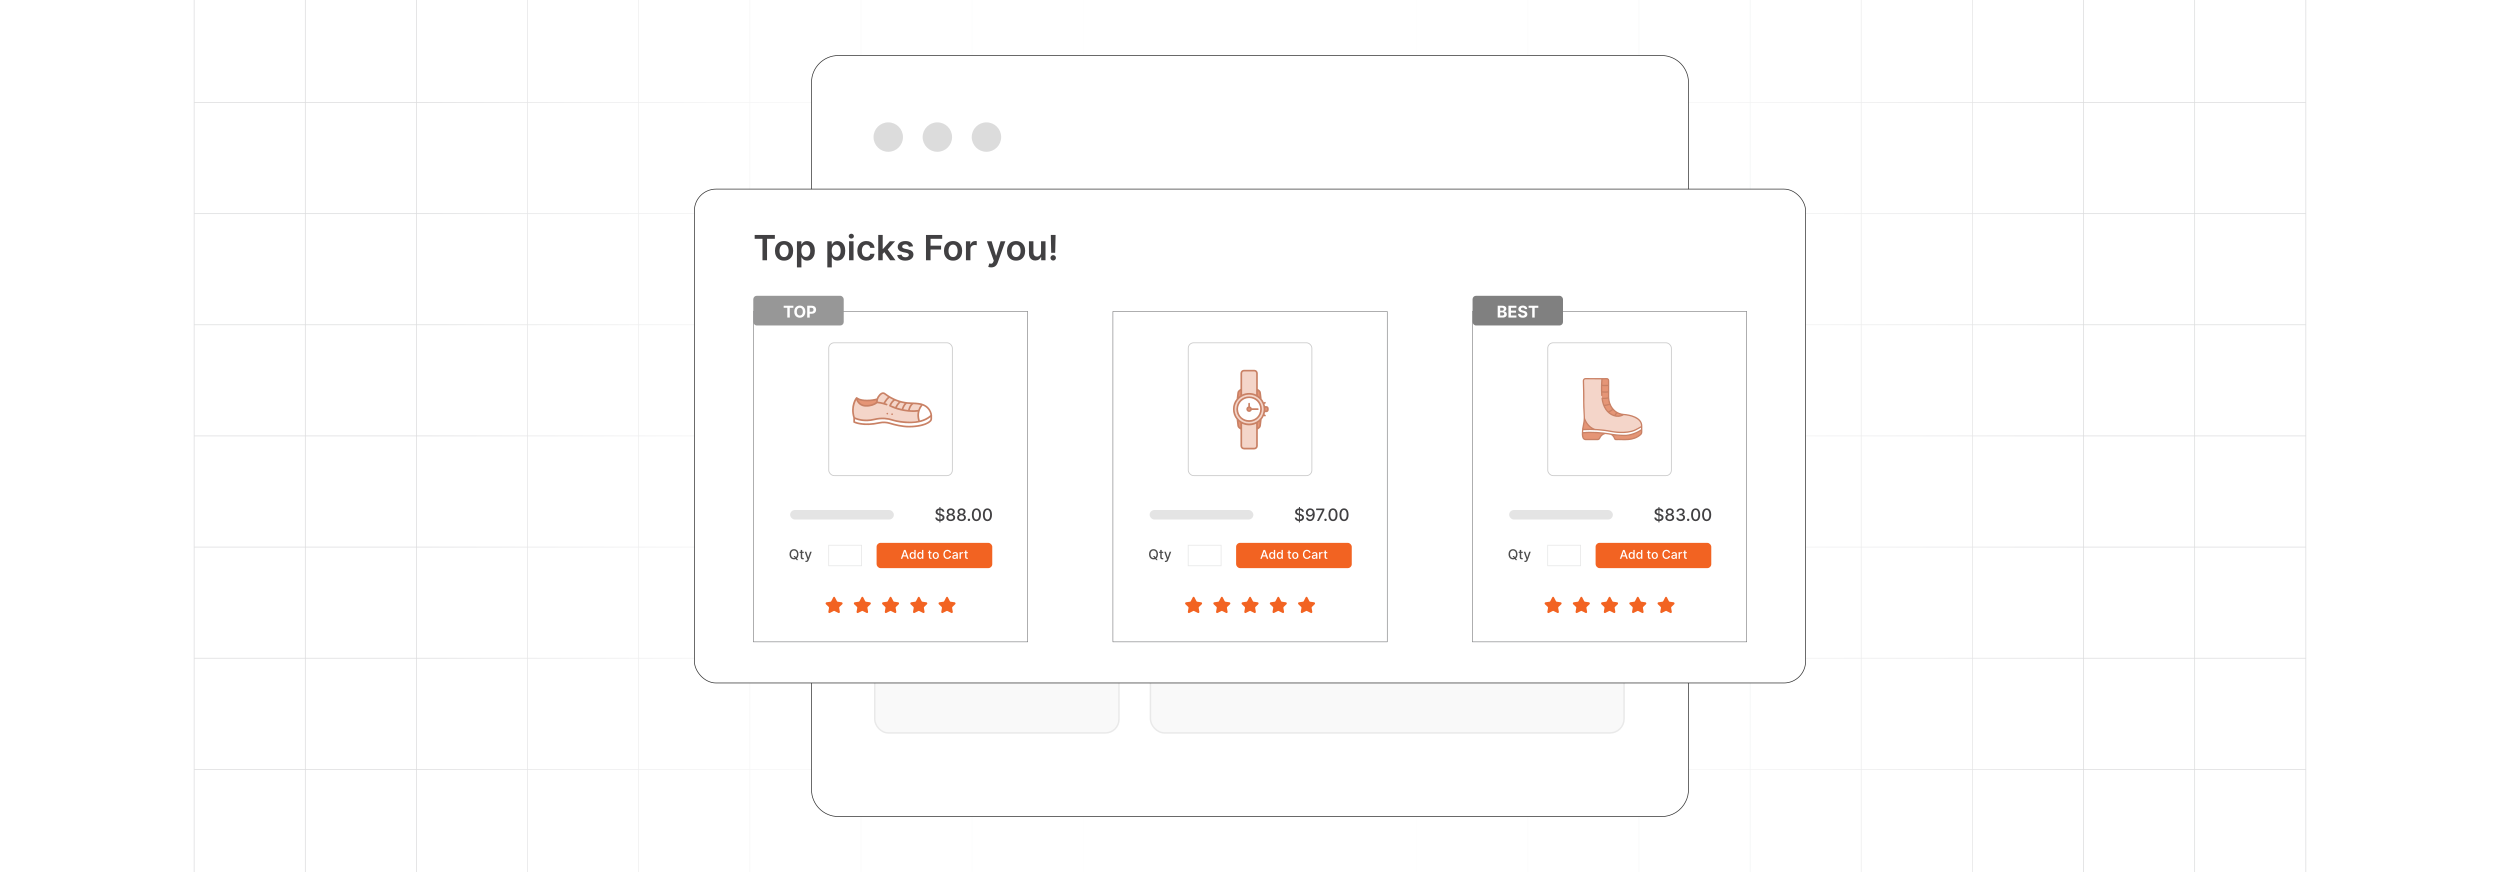 <?xml version="1.0" encoding="UTF-8"?><svg id="Layer_1" xmlns="http://www.w3.org/2000/svg" xmlns:xlink="http://www.w3.org/1999/xlink" viewBox="0 0 860 300"><defs><clipPath id="clippath"><rect y="-.038" width="860" height="300.076" fill="none" stroke-width="0"/></clipPath><clipPath id="clippath-1"><rect y="-.038" width="860" height="300.076" fill="none" stroke-width="0"/></clipPath><linearGradient id="linear-gradient" x1="144.881" y1="149.981" x2="715.119" y2="149.981" gradientUnits="userSpaceOnUse"><stop offset="0" stop-color="#fff" stop-opacity="0"/><stop offset=".039" stop-color="#fff" stop-opacity=".179"/><stop offset=".087" stop-color="#fff" stop-opacity=".369"/><stop offset=".137" stop-color="#fff" stop-opacity=".539"/><stop offset=".189" stop-color="#fff" stop-opacity=".681"/><stop offset=".244" stop-color="#fff" stop-opacity=".797"/><stop offset=".301" stop-color="#fff" stop-opacity=".887"/><stop offset=".363" stop-color="#fff" stop-opacity=".951"/><stop offset=".432" stop-color="#fff" stop-opacity=".988"/><stop offset=".523" stop-color="#fff"/><stop offset=".583" stop-color="#fff" stop-opacity=".984"/><stop offset=".643" stop-color="#fff" stop-opacity=".937"/><stop offset=".703" stop-color="#fff" stop-opacity=".858"/><stop offset=".763" stop-color="#fff" stop-opacity=".747"/><stop offset=".823" stop-color="#fff" stop-opacity=".604"/><stop offset=".883" stop-color="#fff" stop-opacity=".428"/><stop offset=".943" stop-color="#fff" stop-opacity=".225"/><stop offset="1" stop-color="#fff" stop-opacity="0"/></linearGradient><linearGradient id="linear-gradient-2" x1="560.116" y1="165.088" x2="560.116" y2="163.644" gradientUnits="userSpaceOnUse"><stop offset=".001" stop-color="#ff1d25" stop-opacity="0"/><stop offset=".079" stop-color="#f6272d" stop-opacity=".259"/><stop offset=".156" stop-color="#f03034" stop-opacity=".483"/><stop offset=".233" stop-color="#ea383b" stop-opacity=".669"/><stop offset=".307" stop-color="#e53e3f" stop-opacity=".813"/><stop offset=".378" stop-color="#e24243" stop-opacity=".916"/><stop offset=".445" stop-color="#e04545" stop-opacity=".979"/><stop offset=".503" stop-color="#e04646"/><stop offset=".561" stop-color="#e04545" stop-opacity=".979"/><stop offset=".627" stop-color="#e24243" stop-opacity=".917"/><stop offset=".697" stop-color="#e53e3f" stop-opacity=".815"/><stop offset=".77" stop-color="#ea383b" stop-opacity=".672"/><stop offset=".845" stop-color="#ef3135" stop-opacity=".488"/><stop offset=".922" stop-color="#f6272d" stop-opacity=".263"/><stop offset="1" stop-color="#ff1d25" stop-opacity="0"/></linearGradient><linearGradient id="linear-gradient-3" x1="469.176" y1="149.136" x2="469.176" y2="147.796" xlink:href="#linear-gradient-2"/></defs><rect y="0" width="860" height="300" rx="5" ry="5" fill="#fff" stroke-width="0"/><rect y="0" width="860" height="300" rx="5" ry="5" fill="#fff" stroke-width="0"/><rect y="0" width="860" height="300" rx="5" ry="5" fill="#fff" stroke-width="0"/><rect y="0" width="860" height="300" rx="5" ry="5" fill="#fff" stroke-width="0"/><rect y="0" width="860" height="300" rx="5" ry="5" fill="#fff" stroke-width="0"/><rect y="0" width="860" height="300" rx="5" ry="5" fill="#fff" stroke-width="0"/><rect y="0" width="860" height="300" rx="5" ry="5" fill="#fff" stroke-width="0"/><g clip-path="url(#clippath)"><rect y="0" width="860" height="300" rx="5" ry="5" fill="#fff" stroke-width="0"/><g clip-path="url(#clippath-1)"><rect y="-.038" width="860" height="300" rx="5" ry="5" fill="#fff" stroke-width="0"/><rect x="66.787" y="-2.966" width="726.419" height="305.872" fill="none" stroke="#dbdcdd" stroke-miterlimit="10" stroke-width=".25"/><polyline points="66.791 264.672 105.02 264.672 143.248 264.672 143.265 264.672 181.493 264.672 219.705 264.672 219.721 264.672 257.95 264.672 296.178 264.672 296.195 264.672 334.423 264.672 372.651 264.672 410.896 264.672 449.108 264.672 487.337 264.672 487.353 264.672 525.581 264.672 563.81 264.672 563.826 264.672 602.054 264.672 640.267 264.672 640.283 264.672 678.511 264.672 716.74 264.672 754.968 264.672 754.984 264.672 793.213 264.672" fill="none" stroke="#dbdcdd" stroke-miterlimit="10" stroke-width=".25"/><polyline points="66.791 226.428 105.02 226.428 143.248 226.428 143.265 226.428 181.493 226.428 219.705 226.428 219.721 226.428 257.95 226.428 296.178 226.428 296.195 226.428 334.423 226.428 372.651 226.428 410.896 226.428 449.108 226.428 487.337 226.428 487.353 226.428 525.581 226.428 563.81 226.428 563.826 226.428 602.054 226.428 640.267 226.428 640.283 226.428 678.511 226.428 716.74 226.428 754.968 226.428 754.984 226.428 793.213 226.428" fill="none" stroke="#dbdcdd" stroke-miterlimit="10" stroke-width=".25"/><polyline points="66.791 188.199 105.02 188.199 143.248 188.199 143.265 188.199 181.493 188.199 219.705 188.199 219.721 188.199 257.95 188.199 296.178 188.199 296.195 188.199 334.423 188.199 372.651 188.199 410.896 188.199 449.108 188.199 487.337 188.199 487.353 188.199 525.581 188.199 563.81 188.199 563.826 188.199 602.054 188.199 640.267 188.199 640.283 188.199 678.511 188.199 716.74 188.199 754.968 188.199 754.984 188.199 793.213 188.199" fill="none" stroke="#dbdcdd" stroke-miterlimit="10" stroke-width=".25"/><polyline points="66.791 149.954 105.02 149.954 143.248 149.954 143.265 149.954 181.493 149.954 219.705 149.954 219.721 149.954 257.95 149.954 296.178 149.954 296.195 149.954 334.423 149.954 372.651 149.954 410.896 149.954 449.108 149.954 487.337 149.954 487.353 149.954 525.581 149.954 563.81 149.954 563.826 149.954 602.054 149.954 640.267 149.954 640.283 149.954 678.511 149.954 716.74 149.954 754.968 149.954 754.984 149.954 793.213 149.954" fill="none" stroke="#dbdcdd" stroke-miterlimit="10" stroke-width=".25"/><polyline points="66.791 111.726 105.02 111.726 143.248 111.726 143.265 111.726 181.493 111.726 219.705 111.726 219.721 111.726 257.95 111.726 296.178 111.726 296.195 111.726 334.423 111.726 372.651 111.726 410.896 111.726 449.108 111.726 487.337 111.726 487.353 111.726 525.581 111.726 563.81 111.726 563.826 111.726 602.054 111.726 640.267 111.726 640.283 111.726 678.511 111.726 716.74 111.726 754.968 111.726 754.984 111.726 793.213 111.726" fill="none" stroke="#dbdcdd" stroke-miterlimit="10" stroke-width=".25"/><polyline points="66.791 73.498 105.02 73.498 143.248 73.498 143.265 73.498 181.493 73.498 219.705 73.498 219.721 73.498 257.95 73.498 296.178 73.498 296.195 73.498 334.423 73.498 372.651 73.498 410.896 73.498 449.108 73.498 487.337 73.498 487.353 73.498 525.581 73.498 563.81 73.498 563.826 73.498 602.054 73.498 640.267 73.498 640.283 73.498 678.511 73.498 716.74 73.498 754.968 73.498 754.984 73.498 793.213 73.498" fill="none" stroke="#dbdcdd" stroke-miterlimit="10" stroke-width=".25"/><polyline points="66.791 35.269 105.02 35.269 143.248 35.269 143.265 35.269 181.493 35.269 219.705 35.269 219.721 35.269 257.95 35.269 296.178 35.269 296.195 35.269 334.423 35.269 372.651 35.269 410.896 35.269 449.108 35.269 487.337 35.269 487.353 35.269 525.581 35.269 563.81 35.269 563.826 35.269 602.054 35.269 640.267 35.269 640.283 35.269 678.511 35.269 716.74 35.269 754.968 35.269 754.984 35.269 793.213 35.269" fill="none" stroke="#dbdcdd" stroke-miterlimit="10" stroke-width=".25"/><polyline points="754.966 -2.982 754.966 -2.966 754.966 35.273 754.966 73.498 754.966 111.722 754.966 111.738 754.966 149.947 754.966 188.202 754.966 226.427 754.966 264.666 754.966 302.906" fill="none" stroke="#dbdcdd" stroke-miterlimit="10" stroke-width=".25"/><polyline points="716.742 -2.982 716.742 -2.966 716.742 35.273 716.742 73.498 716.742 111.722 716.742 111.738 716.742 149.947 716.742 188.202 716.742 226.427 716.742 264.666 716.742 302.906" fill="none" stroke="#dbdcdd" stroke-miterlimit="10" stroke-width=".25"/><polyline points="678.517 -2.982 678.517 -2.966 678.517 35.273 678.517 73.498 678.517 111.722 678.517 111.738 678.517 149.947 678.517 188.202 678.517 226.427 678.517 264.666 678.517 302.906" fill="none" stroke="#dbdcdd" stroke-miterlimit="10" stroke-width=".25"/><polyline points="640.262 -2.982 640.262 -2.966 640.262 35.273 640.262 73.498 640.262 111.722 640.262 111.738 640.262 149.947 640.262 188.202 640.262 226.427 640.262 264.666 640.262 302.906" fill="none" stroke="#dbdcdd" stroke-miterlimit="10" stroke-width=".25"/><polyline points="602.053 -2.982 602.053 -2.966 602.053 35.273 602.053 73.498 602.053 111.722 602.053 111.738 602.053 149.947 602.053 188.202 602.053 226.427 602.053 264.666 602.053 302.906" fill="none" stroke="#dbdcdd" stroke-miterlimit="10" stroke-width=".25"/><polyline points="563.813 -2.982 563.813 -2.966 563.813 35.273 563.813 73.498 563.813 111.722 563.813 111.738 563.813 149.947 563.813 188.202 563.813 226.427 563.813 264.666 563.813 302.906" fill="none" stroke="#dbdcdd" stroke-miterlimit="10" stroke-width=".25"/><polyline points="525.588 -2.982 525.588 -2.966 525.588 35.273 525.588 73.498 525.588 111.722 525.588 111.738 525.588 149.947 525.588 188.202 525.588 226.427 525.588 264.666 525.588 302.906" fill="none" stroke="#dbdcdd" stroke-miterlimit="10" stroke-width=".25"/><polyline points="487.334 -2.982 487.334 -2.966 487.334 35.273 487.334 73.498 487.334 111.722 487.334 111.738 487.334 149.947 487.334 188.202 487.334 226.427 487.334 264.666 487.334 302.906" fill="none" stroke="#dbdcdd" stroke-miterlimit="10" stroke-width=".25"/><polyline points="449.109 -2.982 449.109 -2.966 449.109 35.273 449.109 73.498 449.109 111.722 449.109 111.738 449.109 149.947 449.109 188.202 449.109 226.427 449.109 264.666 449.109 302.906" fill="none" stroke="#dbdcdd" stroke-miterlimit="10" stroke-width=".25"/><polyline points="410.899 -2.982 410.899 -2.966 410.899 35.273 410.899 73.498 410.899 111.722 410.899 111.738 410.899 149.947 410.899 188.202 410.899 226.427 410.899 264.666 410.899 302.906" fill="none" stroke="#dbdcdd" stroke-miterlimit="10" stroke-width=".25"/><polyline points="372.645 -2.982 372.645 -2.966 372.645 35.273 372.645 73.498 372.645 111.722 372.645 111.738 372.645 149.947 372.645 188.202 372.645 226.427 372.645 264.666 372.645 302.906" fill="none" stroke="#dbdcdd" stroke-miterlimit="10" stroke-width=".25"/><polyline points="334.42 -2.982 334.42 -2.966 334.42 35.273 334.42 73.498 334.42 111.722 334.42 111.738 334.42 149.947 334.42 188.202 334.42 226.427 334.42 264.666 334.42 302.906" fill="none" stroke="#dbdcdd" stroke-miterlimit="10" stroke-width=".25"/><polyline points="296.18 -2.982 296.18 -2.966 296.18 35.273 296.18 73.498 296.18 111.722 296.18 111.738 296.18 149.947 296.18 188.202 296.18 226.427 296.18 264.666 296.18 302.906" fill="none" stroke="#dbdcdd" stroke-miterlimit="10" stroke-width=".25"/><polyline points="257.956 -2.982 257.956 -2.966 257.956 35.273 257.956 73.498 257.956 111.722 257.956 111.738 257.956 149.947 257.956 188.202 257.956 226.427 257.956 264.666 257.956 302.906" fill="none" stroke="#dbdcdd" stroke-miterlimit="10" stroke-width=".25"/><polyline points="219.701 -2.982 219.701 -2.966 219.701 35.273 219.701 73.498 219.701 111.722 219.701 111.738 219.701 149.947 219.701 188.202 219.701 226.427 219.701 264.666 219.701 302.906" fill="none" stroke="#dbdcdd" stroke-miterlimit="10" stroke-width=".25"/><polyline points="181.491 -2.982 181.491 -2.966 181.491 35.273 181.491 73.498 181.491 111.722 181.491 111.738 181.491 149.947 181.491 188.202 181.491 226.427 181.491 264.666 181.491 302.906" fill="none" stroke="#dbdcdd" stroke-miterlimit="10" stroke-width=".25"/><polyline points="143.252 -2.982 143.252 -2.966 143.252 35.273 143.252 73.498 143.252 111.722 143.252 111.738 143.252 149.947 143.252 188.202 143.252 226.427 143.252 264.666 143.252 302.906" fill="none" stroke="#dbdcdd" stroke-miterlimit="10" stroke-width=".25"/><polyline points="105.027 -2.982 105.027 -2.966 105.027 35.273 105.027 73.498 105.027 111.722 105.027 111.738 105.027 149.947 105.027 188.202 105.027 226.427 105.027 264.666 105.027 302.906" fill="none" stroke="#dbdcdd" stroke-miterlimit="10" stroke-width=".25"/></g><rect x="144.881" y="-.038" width="570.238" height="300.038" fill="url(#linear-gradient)" stroke-width="0"/></g><line x1="560.121" y1="164.366" x2="560.111" y2="164.366" fill="none" opacity=".84" stroke="url(#linear-gradient-2)" stroke-miterlimit="10" stroke-width="1.445"/><g opacity=".74"><path d="M469.161,147.796c0,.37.01.73.03,1.1v.24c-.01-.08-.01-.16-.01-.24-.01-.37-.01-.73-.02-1.1" fill="none" stroke-width="0"/></g><path d="M469.191,149.136v-.24c-.02-.37-.03-.73-.03-1.1" fill="none" opacity=".84" stroke="url(#linear-gradient-3)" stroke-miterlimit="10" stroke-width="1.445"/><path d="M580.842,28.368v243.264c0,1.49-.358,2.906-.999,4.158-1.505,3.04-4.635,5.112-8.271,5.112h-283.16c-5.112,0-9.255-4.143-9.255-9.27V28.368c0-5.127,4.143-9.27,9.255-9.27h283.16c1.043,0,2.057.179,2.996.507,2.31.775,4.203,2.444,5.276,4.59.641,1.252.999,2.668.999,4.173Z" fill="#fff" stroke="#333" stroke-miterlimit="10" stroke-width=".25"/><circle cx="305.561" cy="47.157" r="5.063" fill="#dcdcdc" stroke-width="0"/><circle cx="322.45" cy="47.157" r="5.063" fill="#dcdcdc" stroke-width="0"/><circle cx="339.34" cy="47.157" r="5.063" fill="#dcdcdc" stroke-width="0"/><rect x="300.916" y="122.145" width="84.006" height="129.981" rx="4.647" ry="4.647" fill="#f9f9f9" stroke="#e9e9e9" stroke-miterlimit="10" stroke-width=".507"/><rect x="395.745" y="122.145" width="162.934" height="44.565" rx="4.551" ry="4.551" fill="#f9f9f9" stroke="#e9e9e9" stroke-miterlimit="10" stroke-width=".507"/><rect x="395.745" y="176.194" width="162.934" height="75.931" rx="4.816" ry="4.816" fill="#f9f9f9" stroke="#e9e9e9" stroke-miterlimit="10" stroke-width=".507"/><rect x="300.498" y="74.376" width="257.763" height="37.767" rx="5.235" ry="5.235" fill="#f9f9f9" stroke="#e9e9e9" stroke-miterlimit="10" stroke-width=".507"/><rect x="238.872" y="65.055" width="382.255" height="169.89" rx="7.446" ry="7.446" fill="#fff" stroke="#333" stroke-miterlimit="10" stroke-width=".25"/><rect x="259.174" y="107.147" width="94.358" height="113.659" fill="#fff" stroke="#58595b" stroke-miterlimit="10" stroke-width=".166"/><path d="M324.229,176.054c-.021-.197-.113-.35-.274-.459s-.364-.163-.608-.163c-.175,0-.326.027-.454.082s-.227.13-.297.225c-.07.096-.105.203-.105.324,0,.102.024.189.072.263.048.073.111.135.19.184.078.05.163.091.253.123.091.033.177.06.261.08l.416.108c.137.033.276.079.419.136.144.057.275.132.398.225.123.094.222.209.297.346.076.138.114.303.114.494,0,.241-.062.456-.186.644-.125.188-.305.335-.54.443s-.519.163-.853.163c-.319,0-.596-.051-.829-.152s-.416-.245-.548-.433c-.132-.186-.205-.408-.219-.665h.645c.013.154.064.282.151.384.088.102.201.178.34.228.138.049.289.074.455.074.182,0,.344-.029.486-.087.142-.058.254-.138.336-.241s.123-.225.123-.364c0-.126-.036-.23-.107-.31-.071-.081-.168-.147-.289-.2-.122-.053-.259-.1-.412-.14l-.504-.138c-.342-.093-.611-.23-.81-.41-.2-.181-.3-.419-.3-.717,0-.245.067-.46.2-.644.134-.183.315-.326.542-.428.228-.102.484-.153.77-.153.289,0,.544.051.766.152s.396.24.523.417c.128.178.194.381.2.609h-.621ZM323.161,179.732v-5.332h.342v5.332h-.342Z" fill="#414042" stroke-width="0"/><path d="M327.06,179.258c-.299,0-.561-.052-.79-.154s-.407-.244-.537-.425c-.129-.181-.192-.387-.191-.617-.001-.18.036-.347.111-.498.076-.152.179-.279.31-.382.131-.102.276-.167.438-.194v-.025c-.213-.051-.383-.165-.511-.342-.127-.176-.19-.379-.19-.607-.001-.219.057-.413.174-.585.118-.171.279-.306.484-.404.206-.099.44-.148.702-.148.26,0,.492.05.697.149.204.099.366.234.483.406.118.171.178.365.18.582-.002.229-.066.432-.196.607-.129.177-.297.291-.504.342v.025c.16.027.304.093.433.194.128.102.231.23.309.382.076.151.116.318.117.498-.001.231-.066.436-.195.617-.13.181-.309.322-.537.425s-.49.154-.786.154ZM327.06,178.731c.177,0,.329-.029.458-.089.13-.059.23-.142.301-.247.07-.106.106-.231.107-.374-.001-.148-.039-.28-.115-.394-.075-.114-.178-.204-.308-.269-.129-.065-.276-.099-.443-.099-.168,0-.317.033-.447.099-.131.065-.233.154-.309.269-.075.113-.112.245-.11.394-.002.143.033.268.102.374.07.105.171.189.302.247.13.06.284.089.462.089ZM327.06,176.745c.142,0,.268-.028.377-.085s.196-.136.26-.237c.062-.102.095-.22.097-.356-.002-.133-.033-.25-.095-.35-.061-.101-.147-.178-.258-.232-.109-.055-.236-.082-.381-.082-.147,0-.275.027-.387.082-.11.055-.195.132-.257.232-.061.1-.091.217-.09.35-.001.137.029.255.092.356s.149.181.26.237.237.085.382.085Z" fill="#414042" stroke-width="0"/><path d="M330.764,179.258c-.299,0-.561-.052-.79-.154s-.407-.244-.537-.425c-.129-.181-.192-.387-.191-.617-.001-.18.036-.347.111-.498.076-.152.179-.279.31-.382.131-.102.276-.167.438-.194v-.025c-.213-.051-.383-.165-.511-.342-.127-.176-.19-.379-.19-.607-.001-.219.057-.413.174-.585.118-.171.279-.306.484-.404.206-.099.44-.148.702-.148.26,0,.492.05.697.149.204.099.366.234.483.406.118.171.178.365.18.582-.002.229-.066.432-.196.607-.129.177-.297.291-.504.342v.025c.16.027.304.093.433.194.128.102.231.23.309.382.076.151.116.318.117.498-.001.231-.066.436-.195.617-.13.181-.309.322-.537.425s-.49.154-.786.154ZM330.764,178.731c.177,0,.329-.029.458-.089.13-.059.23-.142.301-.247.07-.106.106-.231.107-.374-.001-.148-.039-.28-.115-.394-.075-.114-.178-.204-.308-.269-.129-.065-.276-.099-.443-.099-.168,0-.317.033-.447.099-.131.065-.233.154-.309.269-.075.113-.112.245-.11.394-.002.143.033.268.102.374.07.105.171.189.302.247.13.06.284.089.462.089ZM330.764,176.745c.142,0,.268-.028.377-.085s.196-.136.26-.237c.062-.102.095-.22.097-.356-.002-.133-.033-.25-.095-.35-.061-.101-.147-.178-.258-.232-.109-.055-.236-.082-.381-.082-.147,0-.275.027-.387.082-.11.055-.195.132-.257.232-.061.1-.091.217-.09.35-.001.137.029.255.092.356s.149.181.26.237.237.085.382.085Z" fill="#414042" stroke-width="0"/><path d="M333.315,179.239c-.114,0-.212-.041-.294-.122s-.123-.18-.123-.295c0-.114.041-.212.123-.293s.18-.121.294-.121c.113,0,.212.04.294.121s.122.179.122.293c0,.076-.019.146-.057.209-.038.064-.089.114-.151.151s-.132.057-.208.057Z" fill="#414042" stroke-width="0"/><path d="M335.884,179.27c-.329-.002-.61-.089-.844-.261s-.412-.423-.535-.752c-.124-.329-.185-.726-.185-1.19,0-.462.062-.857.186-1.185.124-.327.304-.577.537-.749.234-.173.515-.259.841-.259s.606.087.839.26c.233.173.412.423.537.75.124.326.186.722.186,1.184,0,.465-.062.862-.185,1.19-.124.328-.303.579-.535.752-.233.173-.515.26-.842.26ZM335.884,178.714c.289,0,.515-.141.678-.423s.245-.69.245-1.223c0-.354-.037-.653-.111-.898s-.181-.432-.319-.559c-.138-.127-.302-.19-.492-.19-.287,0-.513.142-.677.425s-.247.69-.248,1.223c0,.355.037.656.111.901s.181.43.317.556c.138.126.303.189.496.189Z" fill="#414042" stroke-width="0"/><path d="M339.673,179.27c-.329-.002-.61-.089-.844-.261s-.412-.423-.535-.752c-.124-.329-.185-.726-.185-1.19,0-.462.062-.857.186-1.185.124-.327.304-.577.537-.749.234-.173.515-.259.841-.259s.606.087.839.26c.233.173.412.423.537.75.124.326.186.722.186,1.184,0,.465-.062.862-.185,1.19-.124.328-.303.579-.535.752-.233.173-.515.26-.842.26ZM339.673,178.714c.289,0,.515-.141.678-.423s.245-.69.245-1.223c0-.354-.037-.653-.111-.898s-.181-.432-.319-.559c-.138-.127-.302-.19-.492-.19-.287,0-.513.142-.677.425s-.247.69-.248,1.223c0,.355.037.656.111.901s.181.43.317.556c.138.126.303.189.496.189Z" fill="#414042" stroke-width="0"/><rect x="301.549" y="186.743" width="39.788" height="8.691" rx="1.358" ry="1.358" fill="#f26322" stroke-width="0"/><path d="M310.371,192.237h-.492l1.105-3.068h.535l1.103,3.068h-.491l-.867-2.511h-.024l-.868,2.511ZM310.453,191.036h1.594v.39h-1.594v-.39Z" fill="#fff" stroke-width="0"/><path d="M313.853,192.282c-.185,0-.351-.048-.496-.143-.145-.096-.26-.232-.342-.409-.082-.178-.123-.391-.123-.64,0-.248.041-.461.125-.638.083-.177.197-.312.344-.406.145-.094.31-.141.495-.141.144,0,.259.023.346.071.088.048.155.102.204.165.048.064.086.119.113.167h.026v-1.141h.448v3.068h-.438v-.358h-.037c-.027.049-.066.105-.116.168-.051.064-.12.118-.208.165s-.201.07-.342.07ZM313.953,191.9c.129,0,.237-.034.327-.102.089-.068.157-.164.203-.285.047-.122.07-.264.07-.426,0-.16-.023-.3-.069-.42-.046-.119-.113-.213-.202-.28-.089-.066-.198-.1-.329-.1-.135,0-.247.035-.338.104-.09.07-.157.165-.202.286-.046.121-.068.257-.068.409,0,.153.022.292.068.415s.114.22.205.291c.09.071.202.107.335.107Z" fill="#fff" stroke-width="0"/><path d="M316.493,192.282c-.185,0-.351-.048-.496-.143-.145-.096-.26-.232-.342-.409-.082-.178-.123-.391-.123-.64,0-.248.041-.461.125-.638.083-.177.197-.312.344-.406.145-.094.31-.141.495-.141.144,0,.259.023.346.071.088.048.155.102.204.165.048.064.086.119.113.167h.026v-1.141h.448v3.068h-.438v-.358h-.037c-.027.049-.066.105-.116.168-.051.064-.12.118-.208.165s-.201.07-.342.07ZM316.593,191.9c.129,0,.237-.034.327-.102.089-.068.157-.164.203-.285.047-.122.07-.264.07-.426,0-.16-.023-.3-.069-.42-.046-.119-.113-.213-.202-.28-.089-.066-.198-.1-.329-.1-.135,0-.247.035-.338.104-.09.07-.157.165-.202.286-.046.121-.068.257-.068.409,0,.153.022.292.068.415s.114.22.205.291c.09.071.202.107.335.107Z" fill="#fff" stroke-width="0"/><path d="M320.463,189.936v.359h-1.257v-.359h1.257ZM319.543,189.385h.448v2.177c0,.087.013.152.039.195.025.044.06.073.101.089.042.016.087.023.136.023.036,0,.067-.003.095-.008s.048-.009.062-.012l.081.37c-.025.01-.062.019-.11.03s-.108.017-.18.018c-.118.002-.229-.019-.33-.064s-.185-.111-.247-.203-.095-.208-.095-.347v-2.269Z" fill="#fff" stroke-width="0"/><path d="M321.903,192.284c-.216,0-.404-.05-.565-.148-.161-.1-.286-.237-.375-.415s-.134-.386-.134-.623c0-.239.045-.448.134-.627s.214-.317.375-.416c.16-.099.349-.148.565-.148s.404.05.565.148c.161.099.286.237.375.416s.133.388.133.627c0,.237-.044.445-.133.623s-.214.315-.375.415c-.16.099-.349.148-.565.148ZM321.904,191.908c.141,0,.256-.037.348-.111s.16-.172.205-.295c.044-.123.066-.259.066-.406,0-.146-.022-.282-.066-.405-.045-.123-.113-.223-.205-.297-.092-.075-.207-.112-.348-.112s-.257.037-.35.112c-.092.074-.16.174-.205.297-.044.123-.066.259-.066.405,0,.147.022.283.066.406.045.123.113.221.205.295.093.074.209.111.35.111Z" fill="#fff" stroke-width="0"/><path d="M327.177,190.167h-.468c-.018-.1-.052-.188-.101-.264s-.108-.141-.18-.193-.15-.093-.237-.12c-.088-.026-.18-.04-.278-.04-.177,0-.335.044-.474.133-.14.09-.249.22-.33.392-.08.172-.12.382-.12.629,0,.25.04.461.12.633.081.171.19.301.331.389.14.088.297.132.472.132.097,0,.189-.013.276-.039.087-.026.166-.066.237-.118s.131-.115.181-.19c.049-.076.083-.162.102-.26l.468.001c-.025.151-.073.289-.144.416-.072.126-.163.235-.274.326-.111.092-.238.162-.382.212-.143.05-.298.075-.467.075-.266,0-.503-.064-.71-.19-.208-.126-.372-.308-.491-.543-.119-.236-.179-.517-.179-.844s.06-.608.18-.844.283-.416.491-.543c.208-.126.444-.19.709-.19.162,0,.315.023.456.07.142.046.269.114.381.203.113.09.206.198.28.327.074.128.124.274.15.44Z" fill="#fff" stroke-width="0"/><path d="M328.363,192.288c-.145,0-.277-.027-.396-.081-.118-.055-.211-.134-.279-.238-.068-.103-.102-.231-.102-.382,0-.13.024-.236.075-.32.05-.084.117-.15.202-.199s.18-.086.284-.111c.105-.024.212-.044.32-.057.139-.016.25-.029.336-.04.086-.01.148-.027.188-.051.039-.024.059-.064.059-.117v-.011c0-.131-.037-.232-.11-.304-.073-.072-.183-.108-.327-.108-.151,0-.27.033-.356.1-.086.066-.145.141-.179.222l-.421-.097c.05-.14.123-.253.22-.339.096-.087.207-.149.333-.189.126-.04.258-.06.398-.06.092,0,.19.011.292.032.103.021.201.06.291.117.091.058.165.139.223.244s.087.241.087.409v1.528h-.438v-.315h-.018c-.029.058-.073.114-.131.171-.058.056-.132.102-.224.139-.091.037-.199.056-.326.056ZM328.461,191.929c.124,0,.23-.024.318-.073.088-.049.155-.113.202-.192.046-.08.069-.165.069-.256v-.297c-.016.017-.047.031-.092.045-.046.013-.098.024-.155.034s-.114.018-.169.025c-.056.008-.102.014-.138.019-.087.011-.166.029-.238.056-.071.026-.128.064-.17.111-.043.049-.065.113-.065.192,0,.111.041.195.123.251.082.057.186.085.314.085Z" fill="#fff" stroke-width="0"/><path d="M330.094,192.237v-2.301h.434v.365h.023c.042-.124.116-.222.223-.293s.227-.107.361-.107c.028,0,.061.001.101.004.038.002.068.004.09.007v.429c-.018-.005-.05-.011-.096-.018-.046-.006-.092-.01-.138-.01-.105,0-.2.022-.282.067-.083.044-.147.105-.195.184-.048.079-.072.168-.072.268v1.405h-.448Z" fill="#fff" stroke-width="0"/><path d="M332.925,189.936v.359h-1.257v-.359h1.257ZM332.005,189.385h.448v2.177c0,.087.013.152.039.195.025.044.06.073.101.089.042.016.087.023.136.023.036,0,.067-.003.095-.008s.048-.009.062-.012l.081.37c-.025.01-.062.019-.11.03s-.108.017-.18.018c-.118.002-.229-.019-.33-.064s-.185-.111-.247-.203-.095-.208-.095-.347v-2.269Z" fill="#fff" stroke-width="0"/><path d="M274.678,190.658c0,.366-.066.68-.2.942s-.317.465-.55.606c-.232.142-.496.212-.792.212-.297,0-.56-.07-.794-.212-.232-.141-.415-.343-.549-.606-.134-.263-.201-.576-.201-.941s.067-.68.201-.942.316-.464.549-.606c.233-.141.497-.212.794-.212.296,0,.56.071.792.212.232.142.416.343.55.606s.2.577.2.942ZM274.167,190.658c0-.278-.045-.514-.135-.705s-.212-.336-.367-.435c-.156-.099-.332-.148-.528-.148-.197,0-.373.05-.528.148s-.277.243-.367.435-.135.427-.135.705c0,.279.045.514.135.705s.212.336.367.435.331.148.528.148c.196,0,.372-.05.528-.148.155-.099.277-.243.367-.435s.135-.426.135-.705ZM272.963,191.261h.509l.357.467.169.207.57.744h-.528l-.381-.497-.131-.181-.565-.74Z" fill="#4d4d4d" stroke-width="0"/><path d="M276.481,189.802v.401h-1.403v-.401h1.403ZM275.455,189.186h.5v2.431c0,.097.015.169.043.218.029.049.067.081.113.099s.097.026.151.026c.04,0,.075-.003.105-.009s.054-.01.07-.014l.09.413c-.028.012-.07.023-.124.035-.053.012-.12.018-.2.019-.132.003-.254-.021-.368-.07-.113-.049-.206-.125-.275-.228-.07-.102-.105-.231-.105-.386v-2.534Z" fill="#4d4d4d" stroke-width="0"/><path d="M277.349,193.335c-.075,0-.143-.006-.204-.018s-.107-.024-.137-.038l.12-.41c.091.024.173.035.244.032s.135-.03.19-.08c.056-.051.104-.133.146-.246l.062-.171-.94-2.603h.535l.65,1.994h.027l.65-1.994h.537l-1.059,2.912c-.05.134-.112.247-.188.341-.076.093-.166.163-.272.21-.104.047-.226.07-.364.07Z" fill="#4d4d4d" stroke-width="0"/><rect x="285.07" y="187.556" width="11.318" height="7.065" fill="#fff" stroke="#e6e7e7" stroke-miterlimit="10" stroke-width=".266"/><path d="M287.232,205.488l.666,1.306c.055.107.151.179.26.194l1.392.196c.303.043.415.471.181.692l-.934.881c-.098.092-.143.238-.118.379l.23,1.296c.056.314-.227.567-.486.436l-1.348-.686c-.091-.046-.196-.046-.288,0l-1.348.686c-.259.132-.542-.122-.486-.436l.23-1.296c.025-.141-.02-.286-.118-.379l-.934-.881c-.234-.221-.122-.649.181-.692l1.392-.196c.109-.015.205-.087.26-.194l.666-1.306c.134-.263.471-.263.606,0Z" fill="#f26322" stroke-width="0"/><path d="M296.944,205.488l.666,1.306c.055.107.151.179.26.194l1.392.196c.303.043.415.471.181.692l-.934.881c-.098.092-.143.238-.118.379l.23,1.296c.056.314-.227.567-.486.436l-1.348-.686c-.091-.046-.196-.046-.288,0l-1.348.686c-.259.132-.542-.122-.486-.436l.23-1.296c.025-.141-.02-.286-.118-.379l-.934-.881c-.234-.221-.122-.649.181-.692l1.392-.196c.109-.015.205-.087.26-.194l.666-1.306c.134-.263.471-.263.606,0Z" fill="#f26322" stroke-width="0"/><path d="M306.656,205.488l.666,1.306c.055.107.151.179.26.194l1.392.196c.303.043.415.471.181.692l-.934.881c-.098.092-.143.238-.118.379l.23,1.296c.056.314-.227.567-.486.436l-1.348-.686c-.091-.046-.196-.046-.288,0l-1.348.686c-.259.132-.542-.122-.486-.436l.23-1.296c.025-.141-.02-.286-.118-.379l-.934-.881c-.234-.221-.122-.649.181-.692l1.392-.196c.109-.015.205-.087.26-.194l.666-1.306c.134-.263.471-.263.606,0Z" fill="#f26322" stroke-width="0"/><path d="M316.368,205.488l.666,1.306c.055.107.151.179.26.194l1.392.196c.303.043.415.471.181.692l-.934.881c-.098.092-.143.238-.118.379l.23,1.296c.056.314-.227.567-.486.436l-1.348-.686c-.091-.046-.196-.046-.288,0l-1.348.686c-.259.132-.542-.122-.486-.436l.23-1.296c.025-.141-.02-.286-.118-.379l-.934-.881c-.234-.221-.122-.649.181-.692l1.392-.196c.109-.015.205-.087.26-.194l.666-1.306c.134-.263.471-.263.606,0Z" fill="#f26322" stroke-width="0"/><path d="M326.08,205.488l.666,1.306c.055.107.151.179.26.194l1.392.196c.303.043.415.471.181.692l-.934.881c-.098.092-.143.238-.118.379l.23,1.296c.056.314-.227.567-.486.436l-1.348-.686c-.091-.046-.196-.046-.288,0l-1.348.686c-.259.132-.542-.122-.486-.436l.23-1.296c.025-.141-.02-.286-.118-.379l-.934-.881c-.234-.221-.122-.649.181-.692l1.392-.196c.109-.015.205-.087.26-.194l.666-1.306c.134-.263.471-.263.606,0Z" fill="#f26322" stroke-width="0"/><rect x="285.09" y="117.921" width="42.526" height="45.694" rx="1.867" ry="1.867" fill="#fff"/><rect x="285.09" y="117.921" width="42.526" height="45.694" rx="1.867" ry="1.867" fill="none" stroke="#cacaca" stroke-miterlimit="10" stroke-width=".294"/><rect x="271.804" y="175.445" width="35.686" height="3.275" rx="1.637" ry="1.637" fill="#e4e4e4" stroke-width="0"/><rect x="382.844" y="107.147" width="94.358" height="113.659" fill="#fff" stroke="#58595b" stroke-miterlimit="10" stroke-width=".166"/><path d="M447.9,176.054c-.021-.197-.113-.35-.274-.459s-.364-.163-.608-.163c-.175,0-.326.027-.454.082s-.227.13-.297.225c-.07.096-.105.203-.105.324,0,.102.024.189.072.263.048.073.111.135.19.184.078.05.163.091.253.123.091.033.177.06.261.08l.416.108c.137.033.276.079.419.136.144.057.275.132.398.225.123.094.222.209.297.346.076.138.114.303.114.494,0,.241-.062.456-.186.644-.125.188-.305.335-.54.443s-.519.163-.853.163c-.319,0-.596-.051-.829-.152s-.416-.245-.548-.433c-.132-.186-.205-.408-.219-.665h.645c.013.154.064.282.151.384.088.102.201.178.34.228.138.049.289.074.455.074.182,0,.344-.029.486-.087.142-.058.254-.138.336-.241s.123-.225.123-.364c0-.126-.036-.23-.107-.31-.071-.081-.168-.147-.289-.2-.122-.053-.259-.1-.412-.14l-.504-.138c-.342-.093-.611-.23-.81-.41-.2-.181-.3-.419-.3-.717,0-.245.067-.46.2-.644.134-.183.315-.326.542-.428.228-.102.484-.153.77-.153.289,0,.544.051.766.152s.396.24.523.417c.128.178.194.381.2.609h-.621ZM446.832,179.732v-5.332h.342v5.332h-.342Z" fill="#414042" stroke-width="0"/><path d="M450.709,174.875c.19.002.377.036.562.104.185.067.352.179.501.333.148.154.269.362.357.624.09.262.136.587.137.976,0,.374-.037.706-.112.997s-.183.536-.322.736c-.14.199-.309.352-.507.456-.198.103-.422.156-.671.156-.254,0-.479-.05-.677-.15-.197-.1-.357-.238-.481-.415-.123-.178-.2-.381-.231-.611h.635c.042.183.127.331.255.444.129.113.295.17.499.17.312,0,.557-.137.731-.409.175-.273.263-.654.265-1.145h-.033c-.072.119-.162.222-.271.308-.107.087-.228.153-.361.2-.133.047-.275.071-.427.071-.246,0-.47-.06-.671-.182s-.361-.287-.48-.498c-.12-.211-.18-.452-.18-.723,0-.27.061-.514.185-.733.123-.219.295-.393.517-.521.222-.128.481-.191.78-.189ZM450.711,175.417c-.163,0-.309.04-.439.119-.13.08-.232.188-.308.323s-.112.285-.112.451c0,.165.036.315.109.448.073.135.173.24.3.319.127.078.273.117.436.117.122,0,.236-.023.342-.07.105-.048.197-.113.276-.197.08-.084.142-.18.185-.286.045-.107.067-.22.067-.338,0-.156-.038-.303-.112-.438s-.176-.243-.305-.325c-.129-.083-.276-.124-.441-.124Z" fill="#414042" stroke-width="0"/><path d="M453.045,179.199l1.862-3.683v-.031h-2.153v-.552h2.82v.57l-1.856,3.695h-.673Z" fill="#414042" stroke-width="0"/><path d="M455.982,179.239c-.114,0-.212-.041-.294-.122s-.123-.18-.123-.295c0-.114.041-.212.123-.293s.18-.121.294-.121c.113,0,.212.04.294.121s.122.179.122.293c0,.076-.019.146-.057.209-.038.064-.089.114-.151.151s-.132.057-.208.057Z" fill="#414042" stroke-width="0"/><path d="M458.551,179.27c-.329-.002-.61-.089-.844-.261s-.412-.423-.535-.752c-.124-.329-.185-.726-.185-1.19,0-.462.062-.857.186-1.185.124-.327.304-.577.537-.749.234-.173.515-.259.841-.259s.606.087.839.26c.233.173.412.423.537.75.124.326.186.722.186,1.184,0,.465-.062.862-.185,1.19-.124.328-.303.579-.535.752-.233.173-.515.26-.842.26ZM458.551,178.714c.289,0,.515-.141.678-.423s.245-.69.245-1.223c0-.354-.037-.653-.111-.898s-.181-.432-.319-.559c-.138-.127-.302-.19-.492-.19-.287,0-.513.142-.677.425s-.247.69-.248,1.223c0,.355.037.656.111.901s.181.43.317.556c.138.126.303.189.496.189Z" fill="#414042" stroke-width="0"/><path d="M462.34,179.27c-.329-.002-.61-.089-.844-.261s-.412-.423-.535-.752c-.124-.329-.185-.726-.185-1.19,0-.462.062-.857.186-1.185.124-.327.304-.577.537-.749.234-.173.515-.259.841-.259s.606.087.839.26c.233.173.412.423.537.75.124.326.186.722.186,1.184,0,.465-.062.862-.185,1.19-.124.328-.303.579-.535.752-.233.173-.515.26-.842.26ZM462.34,178.714c.289,0,.515-.141.678-.423s.245-.69.245-1.223c0-.354-.037-.653-.111-.898s-.181-.432-.319-.559c-.138-.127-.302-.19-.492-.19-.287,0-.513.142-.677.425s-.247.69-.248,1.223c0,.355.037.656.111.901s.181.43.317.556c.138.126.303.189.496.189Z" fill="#414042" stroke-width="0"/><rect x="425.219" y="186.743" width="39.788" height="8.691" rx="1.358" ry="1.358" fill="#f26322" stroke-width="0"/><path d="M434.041,192.237h-.492l1.105-3.068h.535l1.103,3.068h-.491l-.867-2.511h-.024l-.868,2.511ZM434.123,191.036h1.594v.39h-1.594v-.39Z" fill="#fff" stroke-width="0"/><path d="M437.523,192.282c-.185,0-.351-.048-.496-.143-.145-.096-.26-.232-.342-.409-.082-.178-.123-.391-.123-.64,0-.248.041-.461.125-.638.083-.177.197-.312.344-.406.145-.094.31-.141.495-.141.144,0,.259.023.346.071.088.048.155.102.204.165.048.064.086.119.113.167h.026v-1.141h.448v3.068h-.438v-.358h-.037c-.027.049-.066.105-.116.168-.051.064-.12.118-.208.165s-.201.07-.342.07ZM437.623,191.9c.129,0,.237-.034.327-.102.089-.068.157-.164.203-.285.047-.122.07-.264.07-.426,0-.16-.023-.3-.069-.42-.046-.119-.113-.213-.202-.28-.089-.066-.198-.1-.329-.1-.135,0-.247.035-.338.104-.09.07-.157.165-.202.286-.046.121-.068.257-.068.409,0,.153.022.292.068.415s.114.22.205.291c.09.071.202.107.335.107Z" fill="#fff" stroke-width="0"/><path d="M440.163,192.282c-.185,0-.351-.048-.496-.143-.145-.096-.26-.232-.342-.409-.082-.178-.123-.391-.123-.64,0-.248.041-.461.125-.638.083-.177.197-.312.344-.406.145-.094.31-.141.495-.141.144,0,.259.023.346.071.088.048.155.102.204.165.048.064.086.119.113.167h.026v-1.141h.448v3.068h-.438v-.358h-.037c-.027.049-.066.105-.116.168-.051.064-.12.118-.208.165s-.201.07-.342.07ZM440.262,191.9c.129,0,.237-.034.327-.102.089-.068.157-.164.203-.285.047-.122.07-.264.07-.426,0-.16-.023-.3-.069-.42-.046-.119-.113-.213-.202-.28-.089-.066-.198-.1-.329-.1-.135,0-.247.035-.338.104-.09.07-.157.165-.202.286-.046.121-.068.257-.068.409,0,.153.022.292.068.415s.114.22.205.291c.09.071.202.107.335.107Z" fill="#fff" stroke-width="0"/><path d="M444.133,189.936v.359h-1.257v-.359h1.257ZM443.213,189.385h.448v2.177c0,.087.013.152.039.195.025.044.06.073.101.089.042.016.087.023.136.023.036,0,.067-.003.095-.008s.048-.009.062-.012l.081.37c-.025.01-.062.019-.11.03s-.108.017-.18.018c-.118.002-.229-.019-.33-.064s-.185-.111-.247-.203-.095-.208-.095-.347v-2.269Z" fill="#fff" stroke-width="0"/><path d="M445.573,192.284c-.216,0-.404-.05-.565-.148-.161-.1-.286-.237-.375-.415s-.134-.386-.134-.623c0-.239.045-.448.134-.627s.214-.317.375-.416c.16-.099.349-.148.565-.148s.404.05.565.148c.161.099.286.237.375.416s.133.388.133.627c0,.237-.044.445-.133.623s-.214.315-.375.415c-.16.099-.349.148-.565.148ZM445.574,191.908c.141,0,.256-.037.348-.111s.16-.172.205-.295c.044-.123.066-.259.066-.406,0-.146-.022-.282-.066-.405-.045-.123-.113-.223-.205-.297-.092-.075-.207-.112-.348-.112s-.257.037-.35.112c-.092.074-.16.174-.205.297-.044.123-.066.259-.066.405,0,.147.022.283.066.406.045.123.113.221.205.295.093.074.209.111.35.111Z" fill="#fff" stroke-width="0"/><path d="M450.846,190.167h-.468c-.018-.1-.052-.188-.101-.264s-.108-.141-.18-.193-.15-.093-.237-.12c-.088-.026-.18-.04-.278-.04-.177,0-.335.044-.474.133-.14.09-.249.22-.33.392-.08.172-.12.382-.12.629,0,.25.04.461.12.633.081.171.19.301.331.389.14.088.297.132.472.132.097,0,.189-.013.276-.039.087-.026.166-.066.237-.118s.131-.115.181-.19c.049-.076.083-.162.102-.26l.468.001c-.025.151-.073.289-.144.416-.072.126-.163.235-.274.326-.111.092-.238.162-.382.212-.143.05-.298.075-.467.075-.266,0-.503-.064-.71-.19-.208-.126-.372-.308-.491-.543-.119-.236-.179-.517-.179-.844s.06-.608.18-.844.283-.416.491-.543c.208-.126.444-.19.709-.19.162,0,.315.023.456.07.142.046.269.114.381.203.113.09.206.198.28.327.074.128.124.274.15.44Z" fill="#fff" stroke-width="0"/><path d="M452.033,192.288c-.145,0-.277-.027-.396-.081-.118-.055-.211-.134-.279-.238-.068-.103-.102-.231-.102-.382,0-.13.024-.236.075-.32.05-.084.117-.15.202-.199s.18-.086.284-.111c.105-.024.212-.044.32-.057.139-.016.25-.029.336-.04.086-.01.148-.027.188-.051.039-.024.059-.064.059-.117v-.011c0-.131-.037-.232-.11-.304-.073-.072-.183-.108-.327-.108-.151,0-.27.033-.356.1-.086.066-.145.141-.179.222l-.421-.097c.05-.14.123-.253.22-.339.096-.087.207-.149.333-.189.126-.04.258-.06.398-.06.092,0,.19.011.292.032.103.021.201.06.291.117.091.058.165.139.223.244s.087.241.087.409v1.528h-.438v-.315h-.018c-.029.058-.073.114-.131.171-.058.056-.132.102-.224.139-.091.037-.199.056-.326.056ZM452.131,191.929c.124,0,.23-.024.318-.073.088-.049.155-.113.202-.192.046-.08.069-.165.069-.256v-.297c-.016.017-.047.031-.092.045-.046.013-.098.024-.155.034s-.114.018-.169.025c-.056.008-.102.014-.138.019-.087.011-.166.029-.238.056-.071.026-.128.064-.17.111-.043.049-.065.113-.065.192,0,.111.041.195.123.251.082.057.186.085.314.085Z" fill="#fff" stroke-width="0"/><path d="M453.764,192.237v-2.301h.434v.365h.023c.042-.124.116-.222.223-.293s.227-.107.361-.107c.028,0,.061.001.101.004.038.002.068.004.09.007v.429c-.018-.005-.05-.011-.096-.018-.046-.006-.092-.01-.138-.01-.105,0-.2.022-.282.067-.083.044-.147.105-.195.184-.048.079-.072.168-.072.268v1.405h-.448Z" fill="#fff" stroke-width="0"/><path d="M456.594,189.936v.359h-1.257v-.359h1.257ZM455.675,189.385h.448v2.177c0,.087.013.152.039.195.025.044.06.073.101.089.042.016.087.023.136.023.036,0,.067-.003.095-.008s.048-.009.062-.012l.081.37c-.025.01-.062.019-.11.03s-.108.017-.18.018c-.118.002-.229-.019-.33-.064s-.185-.111-.247-.203-.095-.208-.095-.347v-2.269Z" fill="#fff" stroke-width="0"/><path d="M398.348,190.658c0,.366-.066.68-.2.942s-.317.465-.55.606c-.232.142-.496.212-.792.212-.297,0-.56-.07-.794-.212-.232-.141-.415-.343-.549-.606-.134-.263-.201-.576-.201-.941s.067-.68.201-.942.316-.464.549-.606c.233-.141.497-.212.794-.212.296,0,.56.071.792.212.232.142.416.343.55.606s.2.577.2.942ZM397.837,190.658c0-.278-.045-.514-.135-.705s-.212-.336-.367-.435c-.156-.099-.332-.148-.528-.148-.197,0-.373.05-.528.148s-.277.243-.367.435-.135.427-.135.705c0,.279.045.514.135.705s.212.336.367.435.331.148.528.148c.196,0,.372-.05.528-.148.155-.099.277-.243.367-.435s.135-.426.135-.705ZM396.633,191.261h.509l.357.467.169.207.57.744h-.528l-.381-.497-.131-.181-.565-.74Z" fill="#4d4d4d" stroke-width="0"/><path d="M400.151,189.802v.401h-1.403v-.401h1.403ZM399.125,189.186h.5v2.431c0,.097.015.169.043.218.029.049.067.081.113.099s.097.026.151.026c.04,0,.075-.003.105-.009s.054-.01.07-.014l.09.413c-.028.012-.07.023-.124.035-.053.012-.12.018-.2.019-.132.003-.254-.021-.368-.07-.113-.049-.206-.125-.275-.228-.07-.102-.105-.231-.105-.386v-2.534Z" fill="#4d4d4d" stroke-width="0"/><path d="M401.019,193.335c-.075,0-.143-.006-.204-.018s-.107-.024-.137-.038l.12-.41c.091.024.173.035.244.032s.135-.03.19-.08c.056-.051.104-.133.146-.246l.062-.171-.94-2.603h.535l.65,1.994h.027l.65-1.994h.537l-1.059,2.912c-.05.134-.112.247-.188.341-.076.093-.166.163-.272.21-.104.047-.226.07-.364.07Z" fill="#4d4d4d" stroke-width="0"/><rect x="408.74" y="187.556" width="11.318" height="7.065" fill="#fff" stroke="#e6e7e7" stroke-miterlimit="10" stroke-width=".266"/><path d="M410.902,205.488l.666,1.306c.055.107.151.179.26.194l1.392.196c.303.043.415.471.181.692l-.934.881c-.098.092-.143.238-.118.379l.23,1.296c.056.314-.227.567-.486.436l-1.348-.686c-.091-.046-.196-.046-.288,0l-1.348.686c-.259.132-.542-.122-.486-.436l.23-1.296c.025-.141-.02-.286-.118-.379l-.934-.881c-.234-.221-.122-.649.181-.692l1.392-.196c.109-.015.205-.087.26-.194l.666-1.306c.134-.263.471-.263.606,0Z" fill="#f26322" stroke-width="0"/><path d="M420.614,205.488l.666,1.306c.055.107.151.179.26.194l1.392.196c.303.043.415.471.181.692l-.934.881c-.098.092-.143.238-.118.379l.23,1.296c.056.314-.227.567-.486.436l-1.348-.686c-.091-.046-.196-.046-.288,0l-1.348.686c-.259.132-.542-.122-.486-.436l.23-1.296c.025-.141-.02-.286-.118-.379l-.934-.881c-.234-.221-.122-.649.181-.692l1.392-.196c.109-.015.205-.087.26-.194l.666-1.306c.134-.263.471-.263.606,0Z" fill="#f26322" stroke-width="0"/><path d="M430.326,205.488l.666,1.306c.055.107.151.179.26.194l1.392.196c.303.043.415.471.181.692l-.934.881c-.098.092-.143.238-.118.379l.23,1.296c.056.314-.227.567-.486.436l-1.348-.686c-.091-.046-.196-.046-.288,0l-1.348.686c-.259.132-.542-.122-.486-.436l.23-1.296c.025-.141-.02-.286-.118-.379l-.934-.881c-.234-.221-.122-.649.181-.692l1.392-.196c.109-.015.205-.087.26-.194l.666-1.306c.134-.263.471-.263.606,0Z" fill="#f26322" stroke-width="0"/><path d="M440.038,205.488l.666,1.306c.055.107.151.179.26.194l1.392.196c.303.043.415.471.181.692l-.934.881c-.098.092-.143.238-.118.379l.23,1.296c.056.314-.227.567-.486.436l-1.348-.686c-.091-.046-.196-.046-.288,0l-1.348.686c-.259.132-.542-.122-.486-.436l.23-1.296c.025-.141-.02-.286-.118-.379l-.934-.881c-.234-.221-.122-.649.181-.692l1.392-.196c.109-.015.205-.087.26-.194l.666-1.306c.134-.263.471-.263.606,0Z" fill="#f26322" stroke-width="0"/><path d="M449.75,205.488l.666,1.306c.055.107.151.179.26.194l1.392.196c.303.043.415.471.181.692l-.934.881c-.098.092-.143.238-.118.379l.23,1.296c.056.314-.227.567-.486.436l-1.348-.686c-.091-.046-.196-.046-.288,0l-1.348.686c-.259.132-.542-.122-.486-.436l.23-1.296c.025-.141-.02-.286-.118-.379l-.934-.881c-.234-.221-.122-.649.181-.692l1.392-.196c.109-.015.205-.087.26-.194l.666-1.306c.134-.263.471-.263.606,0Z" fill="#f26322" stroke-width="0"/><rect x="395.474" y="175.445" width="35.686" height="3.275" rx="1.637" ry="1.637" fill="#e4e4e4" stroke-width="0"/><rect x="408.76" y="117.921" width="42.526" height="45.694" rx="1.867" ry="1.867" fill="#fff"/><rect x="408.76" y="117.921" width="42.526" height="45.694" rx="1.867" ry="1.867" fill="none" stroke="#cacaca" stroke-miterlimit="10" stroke-width=".294"/><rect x="506.514" y="107.147" width="94.358" height="113.659" fill="#fff" stroke="#58595b" stroke-miterlimit="10" stroke-width=".166"/><path d="M571.57,176.054c-.021-.197-.113-.35-.274-.459s-.364-.163-.608-.163c-.175,0-.326.027-.454.082s-.227.13-.297.225c-.07.096-.105.203-.105.324,0,.102.024.189.072.263.048.073.111.135.19.184.078.05.163.091.253.123.091.033.177.06.261.08l.416.108c.137.033.276.079.419.136.144.057.275.132.398.225.123.094.222.209.297.346.076.138.114.303.114.494,0,.241-.062.456-.186.644-.125.188-.305.335-.54.443s-.519.163-.853.163c-.319,0-.596-.051-.829-.152s-.416-.245-.548-.433c-.132-.186-.205-.408-.219-.665h.645c.013.154.064.282.151.384.088.102.201.178.34.228.138.049.289.074.455.074.182,0,.344-.029.486-.087.142-.058.254-.138.336-.241s.123-.225.123-.364c0-.126-.036-.23-.107-.31-.071-.081-.168-.147-.289-.2-.122-.053-.259-.1-.412-.14l-.504-.138c-.342-.093-.611-.23-.81-.41-.2-.181-.3-.419-.3-.717,0-.245.067-.46.2-.644.134-.183.315-.326.542-.428.228-.102.484-.153.77-.153.289,0,.544.051.766.152s.396.24.523.417c.128.178.194.381.2.609h-.621ZM570.502,179.732v-5.332h.342v5.332h-.342Z" fill="#414042" stroke-width="0"/><path d="M574.401,179.258c-.299,0-.561-.052-.79-.154s-.407-.244-.537-.425c-.129-.181-.192-.387-.191-.617-.001-.18.036-.347.111-.498.076-.152.179-.279.31-.382.131-.102.276-.167.438-.194v-.025c-.213-.051-.383-.165-.511-.342-.127-.176-.19-.379-.19-.607-.001-.219.057-.413.174-.585.118-.171.279-.306.484-.404.206-.099.44-.148.702-.148.26,0,.492.05.697.149.204.099.366.234.483.406.118.171.178.365.18.582-.002.229-.066.432-.196.607-.129.177-.297.291-.504.342v.025c.16.027.304.093.433.194.128.102.231.23.309.382.076.151.116.318.117.498-.001.231-.066.436-.195.617-.13.181-.309.322-.537.425s-.49.154-.786.154ZM574.401,178.731c.177,0,.329-.029.458-.089.13-.059.23-.142.301-.247.07-.106.106-.231.107-.374-.001-.148-.039-.28-.115-.394-.075-.114-.178-.204-.308-.269-.129-.065-.276-.099-.443-.099-.168,0-.317.033-.447.099-.131.065-.233.154-.309.269-.075.113-.112.245-.11.394-.002.143.033.268.102.374.07.105.171.189.302.247.13.06.284.089.462.089ZM574.401,176.745c.142,0,.268-.028.377-.085s.196-.136.26-.237c.062-.102.095-.22.097-.356-.002-.133-.033-.25-.095-.35-.061-.101-.147-.178-.258-.232-.109-.055-.236-.082-.381-.082-.147,0-.275.027-.387.082-.11.055-.195.132-.257.232-.061.1-.091.217-.09.35-.001.137.029.255.092.356s.149.181.26.237.237.085.382.085Z" fill="#414042" stroke-width="0"/><path d="M578.148,179.258c-.286,0-.541-.05-.766-.148s-.401-.235-.531-.411-.199-.379-.209-.611h.654c.008.126.051.235.128.328s.178.163.303.214c.125.05.264.074.417.074.168,0,.316-.028.446-.087s.231-.14.306-.245c.073-.104.11-.226.11-.363,0-.143-.037-.269-.109-.378-.073-.109-.18-.195-.319-.258s-.308-.094-.505-.094h-.36v-.524h.36c.158,0,.298-.028.418-.085.12-.058.214-.137.282-.239.067-.102.102-.222.102-.359,0-.132-.029-.246-.088-.345-.06-.098-.143-.174-.25-.23s-.234-.084-.381-.084c-.139,0-.268.025-.388.076s-.218.123-.293.217-.115.206-.121.337h-.622c.007-.231.075-.434.205-.608s.302-.311.516-.41c.213-.099.451-.148.712-.148.273,0,.51.054.709.159.199.106.353.248.463.424.108.177.162.37.161.579.001.239-.065.441-.199.608-.134.167-.311.278-.534.335v.034c.283.043.503.155.659.337s.234.407.232.677c.002.235-.064.445-.194.632-.132.185-.31.332-.537.439-.226.105-.484.159-.776.159Z" fill="#414042" stroke-width="0"/><path d="M580.731,179.239c-.114,0-.212-.041-.294-.122s-.123-.18-.123-.295c0-.114.041-.212.123-.293s.18-.121.294-.121c.113,0,.212.04.294.121s.122.179.122.293c0,.076-.019.146-.057.209-.038.064-.089.114-.151.151s-.132.057-.208.057Z" fill="#414042" stroke-width="0"/><path d="M583.3,179.27c-.329-.002-.61-.089-.844-.261s-.412-.423-.535-.752c-.124-.329-.185-.726-.185-1.19,0-.462.062-.857.186-1.185.124-.327.304-.577.537-.749.234-.173.515-.259.841-.259s.606.087.839.26c.233.173.412.423.537.75.124.326.186.722.186,1.184,0,.465-.062.862-.185,1.19-.124.328-.303.579-.535.752-.233.173-.515.26-.842.26ZM583.3,178.714c.289,0,.515-.141.678-.423s.245-.69.245-1.223c0-.354-.037-.653-.111-.898s-.181-.432-.319-.559c-.138-.127-.302-.19-.492-.19-.287,0-.513.142-.677.425s-.247.69-.248,1.223c0,.355.037.656.111.901s.181.43.317.556c.138.126.303.189.496.189Z" fill="#414042" stroke-width="0"/><path d="M587.088,179.27c-.329-.002-.61-.089-.844-.261s-.412-.423-.535-.752c-.124-.329-.185-.726-.185-1.19,0-.462.062-.857.186-1.185.124-.327.304-.577.537-.749.234-.173.515-.259.841-.259s.606.087.839.26c.233.173.412.423.537.75.124.326.186.722.186,1.184,0,.465-.062.862-.185,1.19-.124.328-.303.579-.535.752-.233.173-.515.26-.842.26ZM587.088,178.714c.289,0,.515-.141.678-.423s.245-.69.245-1.223c0-.354-.037-.653-.111-.898s-.181-.432-.319-.559c-.138-.127-.302-.19-.492-.19-.287,0-.513.142-.677.425s-.247.69-.248,1.223c0,.355.037.656.111.901s.181.43.317.556c.138.126.303.189.496.189Z" fill="#414042" stroke-width="0"/><rect x="548.889" y="186.743" width="39.788" height="8.691" rx="1.358" ry="1.358" fill="#f26322" stroke-width="0"/><path d="M557.711,192.237h-.492l1.105-3.068h.535l1.103,3.068h-.491l-.867-2.511h-.024l-.868,2.511ZM557.793,191.036h1.594v.39h-1.594v-.39Z" fill="#fff" stroke-width="0"/><path d="M561.193,192.282c-.185,0-.351-.048-.496-.143-.145-.096-.26-.232-.342-.409-.082-.178-.123-.391-.123-.64,0-.248.041-.461.125-.638.083-.177.197-.312.344-.406.145-.094.31-.141.495-.141.144,0,.259.023.346.071.088.048.155.102.204.165.048.064.086.119.113.167h.026v-1.141h.448v3.068h-.438v-.358h-.037c-.027.049-.066.105-.116.168-.051.064-.12.118-.208.165s-.201.07-.342.07ZM561.293,191.9c.129,0,.237-.034.327-.102.089-.068.157-.164.203-.285.047-.122.07-.264.07-.426,0-.16-.023-.3-.069-.42-.046-.119-.113-.213-.202-.28-.089-.066-.198-.1-.329-.1-.135,0-.247.035-.338.104-.09.07-.157.165-.202.286-.046.121-.068.257-.068.409,0,.153.022.292.068.415s.114.22.205.291c.09.071.202.107.335.107Z" fill="#fff" stroke-width="0"/><path d="M563.833,192.282c-.185,0-.351-.048-.496-.143-.145-.096-.26-.232-.342-.409-.082-.178-.123-.391-.123-.64,0-.248.041-.461.125-.638.083-.177.197-.312.344-.406.145-.094.31-.141.495-.141.144,0,.259.023.346.071.088.048.155.102.204.165.048.064.086.119.113.167h.026v-1.141h.448v3.068h-.438v-.358h-.037c-.027.049-.066.105-.116.168-.051.064-.12.118-.208.165s-.201.07-.342.07ZM563.932,191.9c.129,0,.237-.034.327-.102.089-.068.157-.164.203-.285.047-.122.07-.264.07-.426,0-.16-.023-.3-.069-.42-.046-.119-.113-.213-.202-.28-.089-.066-.198-.1-.329-.1-.135,0-.247.035-.338.104-.09.07-.157.165-.202.286-.046.121-.068.257-.068.409,0,.153.022.292.068.415s.114.22.205.291c.09.071.202.107.335.107Z" fill="#fff" stroke-width="0"/><path d="M567.803,189.936v.359h-1.257v-.359h1.257ZM566.883,189.385h.448v2.177c0,.087.013.152.039.195.025.044.06.073.101.089.042.016.087.023.136.023.036,0,.067-.003.095-.008s.048-.009.062-.012l.081.37c-.025.01-.062.019-.11.03s-.108.017-.18.018c-.118.002-.229-.019-.33-.064s-.185-.111-.247-.203-.095-.208-.095-.347v-2.269Z" fill="#fff" stroke-width="0"/><path d="M569.243,192.284c-.216,0-.404-.05-.565-.148-.161-.1-.286-.237-.375-.415s-.134-.386-.134-.623c0-.239.045-.448.134-.627s.214-.317.375-.416c.16-.099.349-.148.565-.148s.404.05.565.148c.161.099.286.237.375.416s.133.388.133.627c0,.237-.044.445-.133.623s-.214.315-.375.415c-.16.099-.349.148-.565.148ZM569.244,191.908c.141,0,.256-.037.348-.111s.16-.172.205-.295c.044-.123.066-.259.066-.406,0-.146-.022-.282-.066-.405-.045-.123-.113-.223-.205-.297-.092-.075-.207-.112-.348-.112s-.257.037-.35.112c-.092.074-.16.174-.205.297-.044.123-.066.259-.066.405,0,.147.022.283.066.406.045.123.113.221.205.295.093.074.209.111.35.111Z" fill="#fff" stroke-width="0"/><path d="M574.516,190.167h-.468c-.018-.1-.052-.188-.101-.264s-.108-.141-.18-.193-.15-.093-.237-.12c-.088-.026-.18-.04-.278-.04-.177,0-.335.044-.474.133-.14.09-.249.22-.33.392-.08.172-.12.382-.12.629,0,.25.04.461.12.633.081.171.19.301.331.389.14.088.297.132.472.132.097,0,.189-.013.276-.039.087-.026.166-.066.237-.118s.131-.115.181-.19c.049-.076.083-.162.102-.26l.468.001c-.025.151-.073.289-.144.416-.072.126-.163.235-.274.326-.111.092-.238.162-.382.212-.143.05-.298.075-.467.075-.266,0-.503-.064-.71-.19-.208-.126-.372-.308-.491-.543-.119-.236-.179-.517-.179-.844s.06-.608.18-.844.283-.416.491-.543c.208-.126.444-.19.709-.19.162,0,.315.023.456.07.142.046.269.114.381.203.113.09.206.198.28.327.074.128.124.274.15.44Z" fill="#fff" stroke-width="0"/><path d="M575.703,192.288c-.145,0-.277-.027-.396-.081-.118-.055-.211-.134-.279-.238-.068-.103-.102-.231-.102-.382,0-.13.024-.236.075-.32.05-.084.117-.15.202-.199s.18-.086.284-.111c.105-.024.212-.044.32-.057.139-.016.25-.029.336-.04.086-.01.148-.027.188-.051.039-.024.059-.064.059-.117v-.011c0-.131-.037-.232-.11-.304-.073-.072-.183-.108-.327-.108-.151,0-.27.033-.356.1-.086.066-.145.141-.179.222l-.421-.097c.05-.14.123-.253.22-.339.096-.087.207-.149.333-.189.126-.04.258-.06.398-.06.092,0,.19.011.292.032.103.021.201.06.291.117.091.058.165.139.223.244s.087.241.087.409v1.528h-.438v-.315h-.018c-.029.058-.073.114-.131.171-.058.056-.132.102-.224.139-.091.037-.199.056-.326.056ZM575.801,191.929c.124,0,.23-.024.318-.073.088-.049.155-.113.202-.192.046-.08.069-.165.069-.256v-.297c-.016.017-.047.031-.092.045-.046.013-.098.024-.155.034s-.114.018-.169.025c-.056.008-.102.014-.138.019-.087.011-.166.029-.238.056-.071.026-.128.064-.17.111-.043.049-.065.113-.065.192,0,.111.041.195.123.251.082.057.186.085.314.085Z" fill="#fff" stroke-width="0"/><path d="M577.434,192.237v-2.301h.434v.365h.023c.042-.124.116-.222.223-.293s.227-.107.361-.107c.028,0,.061.001.101.004.038.002.068.004.09.007v.429c-.018-.005-.05-.011-.096-.018-.046-.006-.092-.01-.138-.01-.105,0-.2.022-.282.067-.083.044-.147.105-.195.184-.048.079-.072.168-.072.268v1.405h-.448Z" fill="#fff" stroke-width="0"/><path d="M580.264,189.936v.359h-1.257v-.359h1.257ZM579.345,189.385h.448v2.177c0,.087.013.152.039.195.025.044.06.073.101.089.042.016.087.023.136.023.036,0,.067-.003.095-.008s.048-.009.062-.012l.081.37c-.025.01-.062.019-.11.03s-.108.017-.18.018c-.118.002-.229-.019-.33-.064s-.185-.111-.247-.203-.095-.208-.095-.347v-2.269Z" fill="#fff" stroke-width="0"/><path d="M522.02,190.658c0,.366-.066.68-.2.942s-.317.465-.55.606c-.232.142-.496.212-.792.212-.297,0-.56-.07-.794-.212-.232-.141-.415-.343-.549-.606-.134-.263-.201-.576-.201-.941s.067-.68.201-.942.316-.464.549-.606c.233-.141.497-.212.794-.212.296,0,.56.071.792.212.232.142.416.343.55.606s.2.577.2.942ZM521.509,190.658c0-.278-.045-.514-.135-.705s-.212-.336-.367-.435c-.156-.099-.332-.148-.528-.148-.197,0-.373.05-.528.148s-.277.243-.367.435-.135.427-.135.705c0,.279.045.514.135.705s.212.336.367.435.331.148.528.148c.196,0,.372-.05.528-.148.155-.099.277-.243.367-.435s.135-.426.135-.705ZM520.304,191.261h.509l.357.467.169.207.57.744h-.528l-.381-.497-.131-.181-.565-.74Z" fill="#4d4d4d" stroke-width="0"/><path d="M523.823,189.802v.401h-1.403v-.401h1.403ZM522.797,189.186h.5v2.431c0,.097.015.169.043.218.029.049.067.081.113.099s.097.026.151.026c.04,0,.075-.003.105-.009s.054-.01.07-.014l.09.413c-.028.012-.07.023-.124.035-.053.012-.12.018-.2.019-.132.003-.254-.021-.368-.07-.113-.049-.206-.125-.275-.228-.07-.102-.105-.231-.105-.386v-2.534Z" fill="#4d4d4d" stroke-width="0"/><path d="M524.691,193.335c-.075,0-.143-.006-.204-.018s-.107-.024-.137-.038l.12-.41c.091.024.173.035.244.032s.135-.03.19-.08c.056-.051.104-.133.146-.246l.062-.171-.94-2.603h.535l.65,1.994h.027l.65-1.994h.537l-1.059,2.912c-.05.134-.112.247-.188.341-.076.093-.166.163-.272.21-.104.047-.226.07-.364.07Z" fill="#4d4d4d" stroke-width="0"/><rect x="532.41" y="187.556" width="11.318" height="7.065" fill="#fff" stroke="#e6e7e7" stroke-miterlimit="10" stroke-width=".266"/><path d="M534.572,205.488l.666,1.306c.055.107.151.179.26.194l1.392.196c.303.043.415.471.181.692l-.934.881c-.098.092-.143.238-.118.379l.23,1.296c.056.314-.227.567-.486.436l-1.348-.686c-.091-.046-.196-.046-.288,0l-1.348.686c-.259.132-.542-.122-.486-.436l.23-1.296c.025-.141-.02-.286-.118-.379l-.934-.881c-.234-.221-.122-.649.181-.692l1.392-.196c.109-.015.205-.087.26-.194l.666-1.306c.134-.263.471-.263.606,0Z" fill="#f26322" stroke-width="0"/><path d="M544.284,205.488l.666,1.306c.055.107.151.179.26.194l1.392.196c.303.043.415.471.181.692l-.934.881c-.098.092-.143.238-.118.379l.23,1.296c.056.314-.227.567-.486.436l-1.348-.686c-.091-.046-.196-.046-.288,0l-1.348.686c-.259.132-.542-.122-.486-.436l.23-1.296c.025-.141-.02-.286-.118-.379l-.934-.881c-.234-.221-.122-.649.181-.692l1.392-.196c.109-.015.205-.087.26-.194l.666-1.306c.134-.263.471-.263.606,0Z" fill="#f26322" stroke-width="0"/><path d="M553.996,205.488l.666,1.306c.055.107.151.179.26.194l1.392.196c.303.043.415.471.181.692l-.934.881c-.098.092-.143.238-.118.379l.23,1.296c.056.314-.227.567-.486.436l-1.348-.686c-.091-.046-.196-.046-.288,0l-1.348.686c-.259.132-.542-.122-.486-.436l.23-1.296c.025-.141-.02-.286-.118-.379l-.934-.881c-.234-.221-.122-.649.181-.692l1.392-.196c.109-.015.205-.087.26-.194l.666-1.306c.134-.263.471-.263.606,0Z" fill="#f26322" stroke-width="0"/><path d="M563.708,205.488l.666,1.306c.055.107.151.179.26.194l1.392.196c.303.043.415.471.181.692l-.934.881c-.098.092-.143.238-.118.379l.23,1.296c.056.314-.227.567-.486.436l-1.348-.686c-.091-.046-.196-.046-.288,0l-1.348.686c-.259.132-.542-.122-.486-.436l.23-1.296c.025-.141-.02-.286-.118-.379l-.934-.881c-.234-.221-.122-.649.181-.692l1.392-.196c.109-.015.205-.087.26-.194l.666-1.306c.134-.263.471-.263.606,0Z" fill="#f26322" stroke-width="0"/><path d="M573.42,205.488l.666,1.306c.055.107.151.179.26.194l1.392.196c.303.043.415.471.181.692l-.934.881c-.098.092-.143.238-.118.379l.23,1.296c.056.314-.227.567-.486.436l-1.348-.686c-.091-.046-.196-.046-.288,0l-1.348.686c-.259.132-.542-.122-.486-.436l.23-1.296c.025-.141-.02-.286-.118-.379l-.934-.881c-.234-.221-.122-.649.181-.692l1.392-.196c.109-.015.205-.087.26-.194l.666-1.306c.134-.263.471-.263.606,0Z" fill="#f26322" stroke-width="0"/><rect x="519.144" y="175.445" width="35.686" height="3.275" rx="1.637" ry="1.637" fill="#e4e4e4" stroke-width="0"/><rect x="532.43" y="117.921" width="42.526" height="45.694" rx="1.867" ry="1.867" fill="#fff"/><rect x="532.43" y="117.921" width="42.526" height="45.694" rx="1.867" ry="1.867" fill="none" stroke="#cacaca" stroke-miterlimit="10" stroke-width=".294"/><path d="M259.604,82.148v-1.322h6.947v1.322h-2.691v7.386h-1.565v-7.386h-2.691Z" fill="#414042" stroke-width="0"/><path d="M269.716,89.662c-.638,0-1.19-.141-1.658-.421-.468-.281-.83-.674-1.086-1.179-.257-.504-.386-1.094-.386-1.769s.129-1.266.386-1.772c.256-.508.618-.902,1.086-1.183s1.02-.421,1.658-.421,1.19.141,1.658.421.83.675,1.087,1.183c.256.507.385,1.098.385,1.772s-.129,1.265-.385,1.769c-.257.505-.619.897-1.087,1.179-.468.28-1.02.421-1.658.421ZM269.724,88.429c.346,0,.635-.096.867-.287s.406-.448.52-.771c.115-.323.173-.684.173-1.08,0-.399-.058-.762-.173-1.087-.114-.324-.288-.583-.52-.775-.232-.193-.521-.289-.867-.289-.354,0-.648.096-.883.289-.233.192-.408.451-.522.775-.115.325-.173.688-.173,1.087,0,.397.058.757.173,1.08.114.323.289.58.522.771.234.191.528.287.883.287Z" fill="#414042" stroke-width="0"/><path d="M274.146,91.983v-8.98h1.514v1.08h.089c.08-.158.191-.328.336-.508.144-.181.341-.335.587-.464.247-.129.561-.193.944-.193.504,0,.96.128,1.367.385.406.257.73.635.969,1.136.24.5.359,1.113.359,1.839,0,.717-.117,1.326-.352,1.828s-.556.885-.961,1.148-.864.396-1.378.396c-.374,0-.685-.062-.931-.188-.247-.125-.444-.275-.594-.453-.148-.177-.264-.345-.347-.504h-.064v3.478h-1.539ZM275.656,86.269c0,.423.06.792.181,1.109.12.318.294.565.522.742.229.178.506.266.831.266.341,0,.625-.091.856-.273.23-.184.402-.435.52-.753.117-.319.177-.683.177-1.091,0-.405-.059-.766-.175-1.08s-.289-.561-.519-.74c-.23-.178-.516-.268-.859-.268-.328,0-.607.087-.837.26s-.403.415-.521.727c-.117.312-.176.68-.176,1.102Z" fill="#414042" stroke-width="0"/><path d="M284.597,91.983v-8.98h1.514v1.08h.089c.08-.158.191-.328.336-.508.144-.181.341-.335.587-.464.247-.129.561-.193.944-.193.504,0,.96.128,1.367.385.406.257.73.635.969,1.136.24.5.359,1.113.359,1.839,0,.717-.117,1.326-.352,1.828s-.556.885-.961,1.148-.864.396-1.378.396c-.374,0-.685-.062-.931-.188-.247-.125-.444-.275-.594-.453-.148-.177-.264-.345-.347-.504h-.064v3.478h-1.539ZM286.107,86.269c0,.423.06.792.181,1.109.12.318.294.565.522.742.229.178.506.266.831.266.341,0,.625-.091.856-.273.23-.184.402-.435.52-.753.117-.319.177-.683.177-1.091,0-.405-.059-.766-.175-1.08s-.289-.561-.519-.74c-.23-.178-.516-.268-.859-.268-.328,0-.607.087-.837.26s-.403.415-.521.727c-.117.312-.176.68-.176,1.102Z" fill="#414042" stroke-width="0"/><path d="M292.849,82.076c-.243,0-.453-.082-.629-.244-.176-.163-.264-.359-.264-.59,0-.231.088-.43.264-.593s.386-.244.629-.244c.247,0,.457.081.632.244.174.163.262.361.262.593,0,.231-.088.427-.262.59-.175.162-.385.244-.632.244ZM292.076,89.534v-6.531h1.539v6.531h-1.539Z" fill="#414042" stroke-width="0"/><path d="M298.046,89.662c-.652,0-1.211-.144-1.678-.43-.466-.286-.824-.683-1.075-1.188s-.377-1.089-.377-1.75c0-.663.128-1.249.383-1.758.256-.509.616-.906,1.082-1.19.467-.285,1.019-.428,1.656-.428.53,0,1,.097,1.41.291.409.194.736.468.98.821.244.352.383.765.417,1.234h-1.471c-.06-.315-.201-.577-.424-.788s-.519-.317-.891-.317c-.315,0-.591.085-.829.253-.238.169-.423.411-.555.726s-.198.691-.198,1.131c0,.445.065.827.196,1.145.13.319.314.565.551.736.236.171.515.257.835.257.227,0,.431-.043.61-.13.18-.086.331-.212.453-.376.121-.164.205-.364.251-.6h1.471c-.037.462-.173.871-.408,1.227-.235.356-.556.634-.961.834-.405.199-.882.3-1.429.3Z" fill="#414042" stroke-width="0"/><path d="M302.111,89.534v-8.708h1.539v8.708h-1.539ZM303.514,87.484l-.005-1.857h.247l2.347-2.624h1.799l-2.887,3.215h-.319l-1.182,1.267ZM306.21,89.534l-2.126-2.973,1.038-1.084,2.93,4.057h-1.842Z" fill="#414042" stroke-width="0"/><path d="M314.085,84.73l-1.403.153c-.04-.143-.108-.275-.206-.4-.098-.124-.23-.225-.394-.302-.164-.076-.365-.114-.604-.114-.32,0-.589.069-.806.208s-.324.319-.321.54c-.003.19.067.345.21.464.144.118.381.217.713.293l1.113.238c.618.133,1.078.344,1.38.634.303.289.455.667.457,1.135-.002.411-.122.773-.358,1.087-.237.312-.565.558-.984.733-.42.176-.902.264-1.446.264-.799,0-1.442-.168-1.931-.504-.487-.336-.777-.805-.871-1.405l1.501-.144c.067.295.212.517.434.667.221.15.509.226.863.226.365,0,.659-.075.882-.226s.334-.336.334-.557c0-.188-.071-.342-.215-.464-.143-.122-.365-.215-.665-.28l-1.114-.234c-.627-.13-1.09-.351-1.391-.661s-.449-.703-.446-1.18c-.003-.402.107-.752.329-1.048.223-.297.533-.526.932-.69s.858-.244,1.38-.244c.766,0,1.368.163,1.81.489.44.326.713.767.818,1.322Z" fill="#414042" stroke-width="0"/><path d="M318.537,89.534v-8.708h5.578v1.322h-4.001v2.364h3.618v1.322h-3.618v3.699h-1.577Z" fill="#414042" stroke-width="0"/><path d="M327.852,89.662c-.638,0-1.19-.141-1.658-.421-.468-.281-.83-.674-1.086-1.179-.257-.504-.386-1.094-.386-1.769s.129-1.266.386-1.772c.256-.508.618-.902,1.086-1.183s1.02-.421,1.658-.421,1.19.141,1.658.421.83.675,1.087,1.183c.256.507.385,1.098.385,1.772s-.129,1.265-.385,1.769c-.257.505-.619.897-1.087,1.179-.468.28-1.02.421-1.658.421ZM327.861,88.429c.346,0,.635-.096.867-.287s.406-.448.52-.771c.115-.323.173-.684.173-1.08,0-.399-.058-.762-.173-1.087-.114-.324-.288-.583-.52-.775-.232-.193-.521-.289-.867-.289-.354,0-.648.096-.883.289-.233.192-.408.451-.522.775-.115.325-.173.688-.173,1.087,0,.397.058.757.173,1.08.114.323.289.58.522.771.234.191.528.287.883.287Z" fill="#414042" stroke-width="0"/><path d="M332.283,89.534v-6.531h1.492v1.089h.068c.119-.377.323-.669.614-.874.29-.205.623-.309.997-.309.085,0,.181.004.287.011s.194.018.266.032v1.416c-.065-.022-.168-.043-.309-.061-.14-.019-.275-.028-.405-.028-.281,0-.532.06-.755.181-.223.121-.398.287-.525.5s-.191.458-.191.735v3.84h-1.539Z" fill="#414042" stroke-width="0"/><path d="M340.962,91.983c-.21,0-.403-.017-.581-.049-.177-.033-.318-.07-.423-.112l.357-1.199c.224.065.424.096.6.093.176-.002.331-.057.465-.163.135-.106.249-.283.343-.529l.132-.353-2.368-6.667h1.633l1.505,4.933h.068l1.509-4.933h1.638l-2.615,7.322c-.122.346-.283.643-.484.891-.202.248-.447.439-.738.57-.29.131-.637.197-1.039.197Z" fill="#414042" stroke-width="0"/><path d="M349.525,89.662c-.638,0-1.19-.141-1.658-.421-.468-.281-.83-.674-1.086-1.179-.257-.504-.386-1.094-.386-1.769s.129-1.266.386-1.772c.256-.508.618-.902,1.086-1.183s1.02-.421,1.658-.421,1.19.141,1.658.421.83.675,1.087,1.183c.256.507.385,1.098.385,1.772s-.129,1.265-.385,1.769c-.257.505-.619.897-1.087,1.179-.468.28-1.02.421-1.658.421ZM349.534,88.429c.346,0,.635-.096.867-.287s.406-.448.52-.771c.115-.323.173-.684.173-1.08,0-.399-.058-.762-.173-1.087-.114-.324-.288-.583-.52-.775-.232-.193-.521-.289-.867-.289-.354,0-.648.096-.883.289-.233.192-.408.451-.522.775-.115.325-.173.688-.173,1.087,0,.397.058.757.173,1.08.114.323.289.58.522.771.234.191.528.287.883.287Z" fill="#414042" stroke-width="0"/><path d="M358.119,86.787v-3.784h1.539v6.531h-1.493v-1.161h-.067c-.147.366-.39.665-.726.897s-.749.349-1.239.349c-.428,0-.806-.096-1.133-.287s-.583-.471-.768-.838c-.185-.366-.276-.81-.276-1.333v-4.158h1.539v3.921c0,.413.113.742.34.986.228.243.524.365.894.365.227,0,.446-.055.659-.166.212-.11.388-.275.524-.495.138-.22.207-.495.207-.827Z" fill="#414042" stroke-width="0"/><path d="M362.298,89.628c-.258,0-.478-.091-.661-.273s-.274-.402-.274-.663c0-.255.092-.474.274-.655.183-.181.403-.272.661-.272.252,0,.472.091.657.272.185.182.278.4.278.655,0,.173-.043.33-.13.472-.086.142-.2.255-.34.338-.141.084-.296.126-.466.126ZM363.123,80.826l-.141,6.148h-1.369l-.136-6.148h1.645Z" fill="#414042" stroke-width="0"/><rect x="259.128" y="101.752" width="31.111" height="10.217" rx="1.197" ry="1.197" fill="#979797" stroke-width="0"/><path d="M269.585,105.882v-.71h3.343v.71h-1.246v3.359h-.851v-3.359h-1.246Z" fill="#fff" stroke-width="0"/><path d="M277.038,107.207c0,.443-.084.821-.251,1.132-.168.311-.396.549-.684.713-.288.163-.611.245-.971.245-.361,0-.686-.082-.974-.246s-.515-.402-.682-.714c-.167-.31-.25-.688-.25-1.13,0-.444.083-.821.25-1.133s.395-.549.682-.712c.287-.164.612-.246.974-.246.359,0,.683.082.971.246.288.163.516.4.684.712.167.311.251.689.251,1.133ZM276.166,107.207c0-.288-.043-.53-.128-.728-.086-.197-.206-.347-.361-.449-.154-.102-.336-.152-.544-.152s-.39.051-.544.152c-.155.102-.275.252-.361.449-.085.197-.128.44-.128.728,0,.287.043.529.128.727.086.197.206.348.361.449.154.102.336.153.544.153s.39-.051.544-.153c.155-.102.275-.252.361-.449.085-.197.128-.44.128-.727Z" fill="#fff" stroke-width="0"/><path d="M277.674,109.241v-4.069h1.605c.309,0,.571.059.789.176.217.117.383.28.497.487.115.207.172.446.172.716,0,.271-.058.509-.175.716-.116.206-.285.367-.505.482-.221.115-.487.173-.8.173h-1.023v-.69h.884c.166,0,.303-.028.41-.086.108-.058.19-.138.243-.241.054-.102.08-.221.08-.354,0-.135-.026-.253-.08-.354s-.135-.18-.244-.236c-.108-.057-.246-.084-.413-.084h-.58v3.365h-.86Z" fill="#fff" stroke-width="0"/><rect x="506.56" y="101.752" width="31.111" height="10.217" rx="1.197" ry="1.197" fill="gray" stroke-width="0"/><path d="M515.205,109.241v-4.069h1.629c.3,0,.55.045.749.134.2.088.351.211.451.368s.151.338.151.541c0,.159-.032.299-.096.419-.064.119-.15.218-.261.294-.111.076-.237.13-.379.162v.039c.155.007.301.051.436.132.136.08.246.193.33.338.085.145.128.318.128.518,0,.217-.054.409-.16.577-.106.169-.264.303-.472.4-.208.099-.465.147-.769.147h-1.738ZM516.065,106.875h.638c.118,0,.223-.021.315-.062.092-.042.165-.102.218-.178.054-.077.081-.169.081-.276,0-.147-.052-.266-.156-.355-.103-.091-.251-.136-.442-.136h-.653v1.008ZM516.065,108.538h.701c.24,0,.415-.046.524-.139.11-.092.165-.215.165-.368,0-.112-.027-.212-.081-.298-.055-.086-.132-.154-.231-.203-.101-.049-.219-.073-.356-.073h-.722v1.081Z" fill="#fff" stroke-width="0"/><path d="M518.902,109.241v-4.069h2.742v.71h-1.882v.969h1.74v.71h-1.74v.972h1.89v.709h-2.75Z" fill="#fff" stroke-width="0"/><path d="M524.538,106.343c-.017-.16-.085-.285-.205-.374s-.284-.133-.491-.133c-.14,0-.259.019-.355.059s-.17.093-.222.162c-.051.068-.076.146-.076.234-.003.072.013.136.047.19.033.055.08.101.14.14s.129.073.207.102.161.053.25.072l.366.088c.177.04.34.093.488.159s.277.147.386.244.192.211.253.342.091.281.093.451c-.002.249-.065.465-.19.646-.126.183-.306.323-.541.423-.235.101-.519.15-.85.15-.328,0-.614-.051-.857-.151-.242-.101-.432-.25-.567-.447-.136-.198-.207-.443-.214-.736h.832c.01.137.049.25.118.341.07.091.163.158.28.204s.25.068.398.068c.145,0,.273-.021.381-.064.107-.042.191-.101.251-.177.06-.075.09-.162.09-.26,0-.092-.027-.168-.081-.231s-.132-.115-.234-.159-.228-.083-.376-.119l-.443-.111c-.343-.083-.614-.214-.812-.392-.199-.178-.298-.416-.296-.717-.002-.247.065-.462.197-.646.133-.184.316-.327.55-.431.232-.103.498-.155.795-.155.302,0,.565.052.791.155.227.103.402.247.527.431.126.185.191.398.195.641h-.824Z" fill="#fff" stroke-width="0"/><path d="M525.838,105.882v-.71h3.343v.71h-1.246v3.359h-.851v-3.359h-1.246Z" fill="#fff" stroke-width="0"/><path d="M544.377,148.897s-.103.903.199,1.695c.146.374.507.619.908.617h4.059c.318-0.0.605-.19.73-.482.924-2.306,4.323-2.26,5.142.102.054.221.252.378.479.38h3.707s3.183-.056,4.835-1.78c.194-.205.301-.476.299-.758v-.898l-19.604.323-.755.803Z" fill="#e59576" stroke-width="0"/><path d="M545.444,130.256c1.519.04,5.018.004,7.197.072.354-.008.648.272.657.626,0,.004 0.0.007 0.0.011.008,1.102.004,3.32-.021,5.208,0,0-.24,3.54,2.397,5.467.807.59,1.849.87,2.846.949,1.712.136,6.105.785,6.215,3.886-.004.43-.029.887,0,1.296-.876.759-3.857,2.172-6.192,2.012-1.08-.021-2.728-.103-4.295-.38-.709-.202-1.386-.324-2.016-.325-1.804-.228-5.095-.532-7.846-.183.032-.93.089-1.723.329-2.724.249-1.057.343-2.144.277-3.228-.109-1.695-.235-4.274-.173-6.425,0,0-.001-2.157-.123-5.498-.018-.404.295-.745.699-.763.016-.001.032-.001.048-.001Z" fill="#f4d5c9" stroke-width="0"/><path d="M548.64,147.752c-2-.685-3.064-2.343-3.629-3.842.01,1.241-.458,2.723-.568,3.879l-.065,1.108c1.37-.174,2.874-.186,4.263-.126v-1.018Z" fill="#e59576" stroke-width="0"/><path d="M553.346,136.177c.025-1.889.013-4.176.005-5.278-.002-.354-.291-.64-.646-.637-.004,0-.007,0-.011 0-.494.011-1.041.018-1.611.022-.153,1.446-.618,8.033,1.343,10.528,1.044,1.576,3.563,3.329,6.094,1.778-4.368-.331-5.334-4.87-5.175-6.413Z" fill="#e59576" stroke-width="0"/><path d="M562.558,147.901c-3.187,1.518-8.001.558-8.001.558-3.329-.653-6.728-.878-10.114-.669-.043.368-.064.738-.065,1.108,9.379-1.072,13.863,3.32,20.358-1.125v-1.068c-.704.438-1.431.838-2.178,1.196Z" fill="#fff" stroke-width="0"/><path d="M544.362,150.673c.181.461.626.765,1.122.764h4.059c.409-0.0.779-.244.94-.621.306-.759.963-1.321,1.761-1.505,1.078.137,1.167.163,1.922.309.484.295.849.749,1.033,1.284.086.313.37.531.695.532,2.515-.158,5.878.697,8.707-1.85.235-.247.365-.576.363-.917.003-.481-.003-1.482,0-1.966.139-3.39-4.477-4.213-6.426-4.342-.956-.069-1.874-.401-2.652-.961-2.913-2.383-2.203-5.326-2.3-6.618.006-1.305.002-2.621-.004-3.525.007-.36.015-.725-.267-.98-.216-.222-.524-.267-.821-.241-.249.005-.498.009-.747.012-2.242.027-5.075-.005-6.301-.022-.53-.011-.969.411-.979.941-0.0.02-0.0.04.001.06.232,6.443-.026,7.089.296,11.93.064,1.062-.027,2.127-.272,3.162-.217.907-.333,1.834-.345,2.766-.013.128-.086 1.0.214,1.787ZM544.939,146.224c.105-.452.184-.91.235-1.372.587,1.163,1.386,2.055,2.361,2.638-1.203-.021-2.178.015-2.833.054.057-.444.136-.884.237-1.32ZM564.507,147.659c-.972.783-3.727,2.001-5.769,1.898-1.438-.01-3.511-.153-5.158-.517-2.373-.376-6.096-.724-8.97-.401.005-.153.017-.369.042-.634,3.302-.185,6.614.042,9.86.678.2.04,4.926.958,8.145-.576.602-.287,1.223-.621,1.851-.996l-0.0.548ZM550.26,150.248c-.188.315-.264.735-.716.732h-4.059c-.306.001-.582-.185-.694-.469-.201-.528-.208-1.12-.197-1.409,2.264-.261,4.884-.091,6.703.101-.429.255-.785.615-1.036,1.046ZM564.271,149.271c-2.666,2.376-5.99,1.555-8.377,1.709-.131-.004-.241-.099-.264-.227-.128-.367-.328-.705-.588-.995,1.224.16,2.457.246,3.691.256,2.012.072,4.527-.923,5.773-1.796.001.354.046.788-.235,1.053ZM557.765,142.713c-.627.247-1.313.308-1.974.176.196-.211.361-.448.492-.704.467.244.966.421,1.482.528v0ZM555.617,141.771c.088.064.178.125.27.184-.151.303-.358.574-.61.798-.598-.207-1.153-.525-1.635-.936.332-.15.833-.409,1.194-.736.239.254.5.484.782.69ZM551.805,130.506c.234-.003.467-.006.7-.011.173-.006.362-.025.492.112.08.077.125.183.126.294.003.385.006.886.008,1.451-.648.052-1.298.05-1.946-.004.029-.851.079-1.509.108-1.837.177-.001.344-.003.513-.005ZM551.172,132.807c.652.053,1.307.054,1.959.004.001.588.001,1.181-.001,1.78-.648.093-1.307.092-1.955-.003-.017-.635-.015-1.238-.003-1.781h-0ZM553.527,138.88c-.459.193-1.224.316-1.651.367-.245-.636-.411-1.3-.492-1.978.591.027,1.183-.013,1.765-.12.059.589.186,1.17.378,1.73h-0ZM553.691,139.307c.215.512.499.993.845,1.429-.382.352-.993.63-1.264.743-.549-.547-.892-1.115-1.211-1.794.409-.054,1.13-.172,1.63-.378h-0ZM545.069,130.635c.098-.1.233-.155.372-.151,1.065.015,3.34.042,5.393.03-.031.368-.084,1.077-.11,1.982-.01.034-.011.071-.003.105-.03,1.026-.015,2.321.07,3.436.008.126.116.222.242.214s.222-.116.214-.242c-0-.002-0-.004-.001-.006-.024-.321-.042-.638-.055-.951.496.074,1.331.1,1.937.001.003.582-.023,1.045-.011,1.636-.862.192-1.964.111-1.976.11-.127-.009-.237.087-.245.214-.001.014-.001.028.001.042.141,1.38.574,2.734,1.34,3.883,1.356,2.046,4.105,3.276,6.338,1.885,1.966.119,6.027,1.029,5.933,3.752-.663.408-1.346.781-2.048,1.118-3.08,1.468-7.811.55-7.858.54-1.951-.385-3.929-.622-5.915-.708-1.569-.548-2.728-1.778-3.446-3.657-.044-2.235-.286-4.789-.191-7.351,0-.022-.003-2.199-.123-5.506-.006-.14.045-.276.143-.376Z" fill="#c98165" stroke-width="0"/><path d="M427.005,133.932l-.656.468c-.233.166-.385.424-.418.708l-.344,2.991,1.413-1.094.004-3.074Z" fill="#e59576" stroke-width="0"/><path d="M432.4,133.932l.656.468c.233.166.385.424.418.708l.344,2.991-1.413-1.094-.004-3.074Z" fill="#e59576" stroke-width="0"/><path d="M427.005,147.604l-.656-.468c-.233-.166-.385-.424-.418-.708l-.344-2.991,1.413,1.094.004,3.074Z" fill="#e59576" stroke-width="0"/><path d="M432.4,147.604l.656-.468c.233-.166.385-.424.418-.708l.344-2.991-1.413,1.094-.004,3.074Z" fill="#e59576" stroke-width="0"/><path d="M431.472,127.494h-3.542c-.513 0-.928.416-.928.929v8.583h5.399v-8.583c0-.513-.416-.929-.929-.929h-0Z" fill="#f4d5c9" stroke-width="0"/><path d="M432.4,144.858h-5.399v8.524c0,.513.416.928.928.928h3.542c.513,0,.929-.416.929-.929v-8.524Z" fill="#f4d5c9" stroke-width="0"/><path d="M435.609,141.506h-.985v-1.517h.985c.294,0,.532.238.532.532h0v.453c-0.0.294-.239.532-.532.532Z" fill="#e59576" stroke-width="0"/><path d="M434.986,140.747c0,2.919-2.366,5.285-5.285,5.285h0c-6.997-.242-6.995-10.33,0-10.571,2.919,0,5.285,2.366,5.286,5.285h0Z" fill="#f4d5c9" stroke-width="0"/><path d="M433.811,140.747c0,2.27-1.84,4.111-4.111,4.111h0c-5.441-.188-5.44-8.034,0-8.221,2.27,0,4.11,1.84,4.111,4.11v0Z" fill="#fff" stroke-width="0"/><path d="M430.365,140.747c-.022.876-1.306.876-1.328,0,.022-.876,1.306-.876,1.328,0Z" fill="#e59576" stroke-width="0"/><path d="M435.609,139.695h-.43c-.048-.248-.112-.492-.193-.731l.297-.153c.34-.183.076-.693-.269-.521l-.246.127c-.2-.433-.454-.84-.757-1.208l-.245-2.133c-.065-.666-.583-.948-1.072-1.294v-5.359c-.001-.675-.548-1.221-1.222-1.222h-3.542c-.674.001-1.221.547-1.222,1.222v5.361c-.487.344-1.004.63-1.069,1.292l-.244,2.129c-1.675,1.907-1.678,5.17-.006,7.08l.25,2.177c.066.664.581.946,1.069,1.292v5.63c.001.674.547,1.221,1.222,1.222h3.542c.674-.001,1.221-.547,1.222-1.222v-5.628c.49-.347,1.006-.628,1.072-1.294l.251-2.182c.301-.368.554-.772.753-1.204l.229.137c.332.193.629-.299.301-.503l-.31-.185c.08-.237.143-.478.191-.724h.43c.456-.001.825-.37.826-.826v-.453c-.001-.456-.37-.825-.826-.826ZM432.885,134.639c.165.118.273.301.296.503l.159,1.383c-.203-.175-.418-.336-.644-.48l-.002-1.542.191.137ZM427.93,127.787h3.542c.351 0.0.635.285.635.635v7.293c-1.438-.722-3.373-.722-4.812,0,.003-1.209-.002-5.994,0-7.292 0-.351.284-.635.635-.636ZM426.222,135.142c.021-.291.255-.493.486-.638v1.539c-.226.144-.441.304-.644.479l.158-1.38ZM429.701,135.755c2.756.003,4.989,2.236,4.992,4.992-.235,6.607-9.751,6.606-9.985,0,.003-2.756,2.236-4.989,4.992-4.992h0ZM426.519,146.897c-.166-.118-.273-.301-.297-.503l-.164-1.426c.204.177.422.339.649.484v1.58l-.189-.135ZM432.107,153.382c-0.0.351-.285.635-.635.635h-3.542c-.351-0-.635-.285-.635-.635-.002-1.353.003-6.342 0-7.602,1.439.722,3.373.722,4.812,0v7.602ZM433.182,146.394c-.02.292-.256.494-.488.64l.002-1.584c.228-.146.445-.308.65-.485l-.164,1.429ZM435.848,140.973c-0.0.132-.107.239-.239.239h-.35c.027-.309.027-.621,0-.93h.35c.132 0.0.239.107.239.239v.452Z" fill="#c98165" stroke-width="0"/><path d="M429.701,145.151c2.431-.003,4.401-1.973,4.404-4.404-.207-5.829-8.601-5.827-8.807,0,.003,2.431,1.973,4.401,4.404,4.404ZM429.701,136.93c2.107.002,3.815,1.71,3.817,3.817-.179,5.052-7.456,5.051-7.634,0,.002-2.107,1.71-3.815,3.817-3.817Z" fill="#c98165" stroke-width="0"/><path d="M429.701,141.704c.415-.001.783-.269.911-.664h2.091c.162,0,.293-.131.293-.293s-.131-.293-.293-.293h-2.091c-.095-.293-.325-.523-.618-.618v-.983c0-.162-.131-.293-.293-.293s-.293.131-.293.293v.983c-1.023.343-.798,1.851.293,1.868ZM429.701,140.377c.487.008.487.733,0,.741-.487-.009-.487-.733,0-.741h0Z" fill="#c98165" stroke-width="0"/><path d="M293.827,143.73v1.44s2.99,1.537,8.704.283c1.173-.259,2.393-.209,3.54.146,1.653.513,4.223,1.166,6.598,1.166,0,0,5.34.095,7.375-1.952.205-.21.319-.492.316-.785v-1.127l-21.299-.613-5.235,1.443Z" fill="#fff" stroke-width="0"/><path d="M294.682,136.87s.798.907,3.563.907,4.268-.761,4.268-.761v2.405s-4.829,2.545-7.614-.481c0,0-.594-.151-.217-2.069Z" fill="#e59576" stroke-width="0"/><path d="M303.223,135.455c-.662.489-1.614,1.415-1.583,2.978-.09.227-.388.382-.741.518-.43.232-.89.404-1.367.512-.557.135-1.152.15-1.723.142-1.576.004-2.945-1.169-3.127-2.734,0,0-2.173,2.856-.855,6.86,0,0,2.746,1.566,6.952.555,1.176-.292,2.39-.399,3.599-.317.922.061,1.832.244,2.706.543,0,0,4.812,1.484,9.159.48,0,0,2.822-1.035,3.994-2.138-.04-1.129-.846-2.809-3.192-3.692,0,0-1.185-.371-3.762-.412-1.518-.027-3.021-.301-4.45-.812-1.343-.478-2.922-1.197-4.448-2.4-.363-.286-.791-.357-1.163-.083Z" fill="#f4d5c9" stroke-width="0"/><path d="M317.069,139.092s-1.201-.349-3.776-.39c-1.522-.023-3.029-.295-4.462-.806-1.599-.567-3.095-1.389-4.431-2.435-.362-.289-.872-.3-1.246-.027-.662.489-1.545,1.436-1.514,2.999,3.059-.256,10.5,5.337,17.404,1.879l-1.775-1.153c-.065-.023-.132-.046-.2-.068Z" fill="#f4d5c9" stroke-width="0"/><path d="M317.267,139.164c-.785.904-2.056,2.934-1.023,5.833,1.502-.35,2.947-.995,4.119-2.102-0,0-.074-2.662-3.096-3.731Z" fill="#fff" stroke-width="0"/><path d="M320.656,142.893c-.013-.741-.548-2.074-1.282-2.763-.423-.455-.983-.806-1.552-1.066-.284-.132-.58-.236-.885-.308-.645-.135-1.298-.225-1.956-.271-.479-.038-1.038-.067-1.683-.078-1.302-.019-2.595-.226-3.839-.612-1.405-.443-2.739-1.084-3.964-1.902-.228-.152-.45-.312-.669-.476-.278-.228-.584-.452-.957-.469-.993-.115-2.007,1.262-2.302,2.101-.708.207-1.824.434-3.323.434-2.536,0-3.324-.79-3.345-.81-.063-.069-.155-.104-.248-.095-.354.04-2.409,3.096-1.121,7.199v1.395c0,.111.062.212.16.262.126.065,3.15,1.571,8.902.308,1.123-.247,2.291-.2,3.389.139,1.766.551,4.418,1.203,6.825,1.18.897,0,5.512-.097,7.445-2.04.259-.266.403-.622.402-.993.001-.007.001-1.127.001-1.134ZM319.8,143c-.973.805-2.17,1.333-3.37,1.637-.762-2.45.19-4.207.935-5.125,1.615.582,2.598,2.097,2.691,3.268-.084.076-.169.149-.257.22ZM307.827,137.82c.422.177.849.342,1.284.483-.471.504-.865,1.076-1.169,1.696-1.011-.365-.899-.349-1.415-.563.189-.394.617-1.145,1.299-1.615ZM309.763,138.497c.461.126.929.228,1.401.307-.561.655-.859,1.432-.988,1.844-.625-.146-1.19-.308-1.668-.461.212-.413.654-1.173,1.255-1.69h0ZM311.885,138.905c.485.055.973.086,1.461.092-.585.647-.874,1.591-.983,2.034-.559-.063-1.099-.153-1.608-.256.144-.441.486-1.286,1.129-1.87h0ZM314.252,139.029c.844.035,1.684.133,2.513.293-.386.51-.69,1.078-.899,1.683-.963.136-1.938.164-2.908.083.144-.545.532-1.694,1.294-2.059h-0ZM301.94,138.147c.041-.99.593-1.904,1.389-2.477.268-.191.63-.182.888.021.39.308.796.597,1.218.867-.667.587-1.269,1.542-1.515,1.959-.646-.186-1.309-.31-1.98-.369ZM301.396,137.706c-.031.197-.049.396-.052.596-.753.643-2.125,1.085-3.536,1.008-1.173.011-2.231-.701-2.663-1.791,1.307.737,4.742.645,6.251.188ZM294.56,137.639c.493,1.367,1.795,2.273,3.248,2.26,1.587.088,3.135-.456,3.944-1.171.318.011,1.383.097,3.158.714.368.121.558-.424.194-.557-.209-.073-.408-.138-.598-.197.289-.474.875-1.36,1.46-1.804.406.24.824.458,1.25.661-.913.773-1.335,1.89-1.355,1.944-.032.09-.019.191.035.27.98.511,3.728,1.838,8.153,1.965.549.001,1.098-.033,1.643-.101-.196.887-.205,1.94.163,3.146-2.713.692-7.538-.111-8.678-.538-.897-.308-1.83-.495-2.776-.557-1.239-.084-2.484.026-3.69.325-3.601.866-6.124-.222-6.64-.475-.628-1.948-.451-4.067.49-5.885ZM319.836,144.605c-1.923,1.934-7.109,1.867-7.166,1.865-2.312,0-4.816-.627-6.51-1.153-1.196-.369-2.468-.421-3.691-.152-4.803,1.054-7.663.092-8.346-.187v-.781c.954.405,3.383,1.178,6.726.375,1.146-.284,2.33-.389,3.508-.31.9.059,1.788.237,2.641.531,3.038.94,9.583,1.667,13.069-1.25,0,.339.05.816-.231,1.062Z" fill="#c98165" stroke-width="0"/><path d="M305.241,142.583c.164-.003.295-.139.292-.303-.001-.075-.031-.147-.084-.201-.121-.114-.311-.108-.425.012-.023.025-.042.053-.056.084-.061.152.013.325.165.386.034.014.071.021.108.021Z" fill="#c98165" stroke-width="0"/><path d="M306.61,142.6c.154.356.688.134.544-.226-.154-.355-.687-.134-.544.226Z" fill="#c98165" stroke-width="0"/></svg>